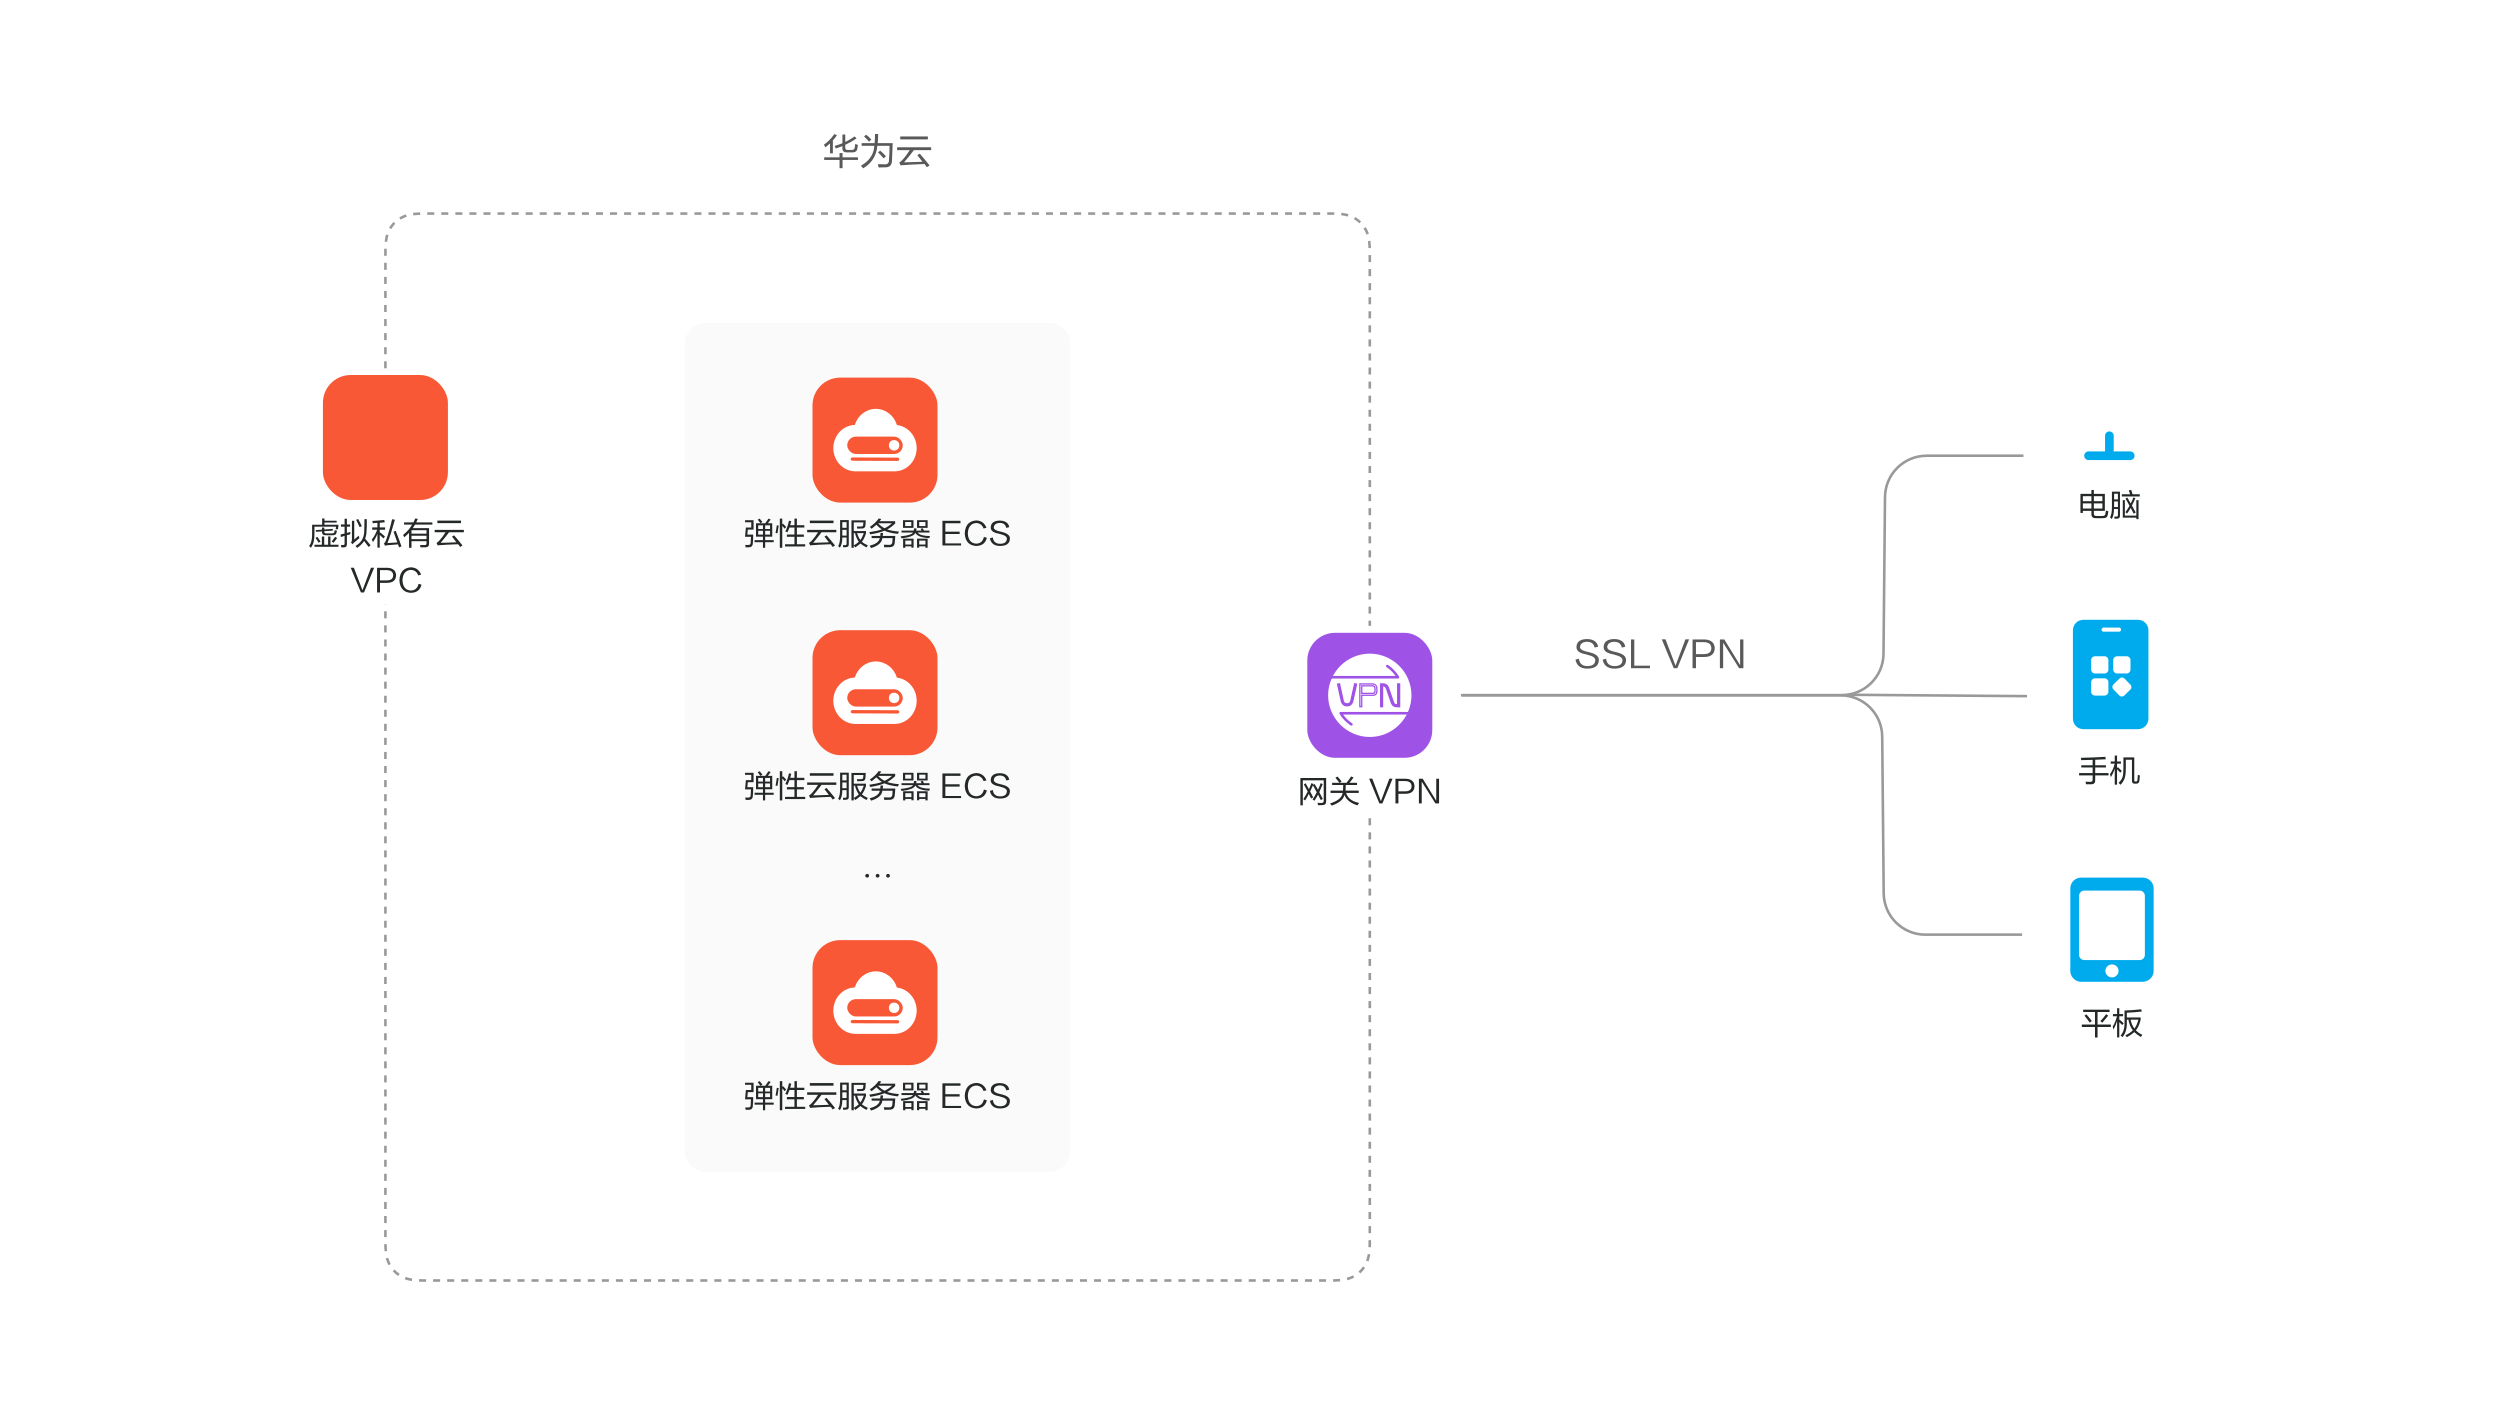 <svg width="960" height="540" viewBox="0 0 960 540" fill="none" xmlns="http://www.w3.org/2000/svg" xmlns:xlink="http://www.w3.org/1999/xlink">
	<desc>
			Created with Pixso.
	</desc>
	<defs>
		<clipPath id="clip8_845">
			<rect id="structure2" width="960" height="540" fill="white" fill-opacity="0"/>
		</clipPath>
		<linearGradient x1="810" y1="138" x2="810" y2="167.788" id="paint_linear_8_871_0" gradientUnits="userSpaceOnUse">
			<stop stop-color="#FFFFFF"/>
			<stop offset="0.288" stop-color="#FFFFFF"/>
			<stop offset="1" stop-color="#FFD8C5"/>
		</linearGradient>
	</defs>
	<rect id="structure2" width="960" height="540" fill="#FFFFFF" fill-opacity="1"/>
	<g clip-path="url(#clip8_845)">
		<g opacity="0.37">
			<rect id="矩形" y="48" width="960" height="522" fill="#DFD8D8" fill-opacity="0"/>
			<rect id="矩形" x="0.5" y="48.5" width="959" height="521" stroke="#979797" stroke-opacity="0" stroke-width="1"/>
		</g>
		<path id="路径" d="M526 314.22L526 476.34C526 481.69 525.44 483.62 524.39 485.58C523.35 487.54 521.81 489.07 519.86 490.12C517.9 491.16 515.96 491.72 510.61 491.72L163.38 491.72C158.03 491.72 156.09 491.16 154.13 490.12C152.18 489.07 150.64 487.54 149.6 485.58C148.55 483.62 148 481.69 148 476.34C148 355.9 148 275.79 148 232L526 314.22Z" fill="#FAFAFA" fill-opacity="0" fill-rule="evenodd"/>
		<path id="路径" d="M526 314.22L526 476.34C526 481.69 525.44 483.62 524.39 485.58C523.35 487.54 521.81 489.07 519.86 490.12C517.9 491.16 515.96 491.72 510.61 491.72L163.38 491.72C158.03 491.72 156.09 491.16 154.13 490.12C152.18 489.07 150.64 487.54 149.6 485.58C148.55 483.62 148 481.69 148 476.34C148 355.9 148 275.79 148 232L526 314.22Z" fill="#242828" fill-opacity="0" fill-rule="evenodd"/>
		<path id="路径" d="M526 314.22L526 476.34C526 481.69 525.44 483.62 524.39 485.58C523.35 487.54 521.81 489.07 519.86 490.12C517.9 491.16 515.96 491.72 510.61 491.72L163.38 491.72C158.03 491.72 156.09 491.16 154.13 490.12C152.18 489.07 150.64 487.54 149.6 485.58C148.55 483.62 148 481.69 148 476.34C148 355.9 148 275.79 148 232" stroke="#FFFFFF" stroke-opacity="0" stroke-width="1" stroke-dasharray="2.7 2.7"/>
		<path id="路径" d="M526 314.22L526 476.34C526 481.69 525.44 483.62 524.39 485.58C523.35 487.54 521.81 489.07 519.86 490.12C517.9 491.16 515.96 491.72 510.61 491.72L163.38 491.72C158.03 491.72 156.09 491.16 154.13 490.12C152.18 489.07 150.64 487.54 149.6 485.58C148.55 483.62 148 481.69 148 476.34C148 355.9 148 275.79 148 232" stroke="#999999" stroke-opacity="1" stroke-width="1" stroke-dasharray="2.7 2.7"/>
		<path id="路径" d="M148 141.42C148 131.04 148 118.13 148 97.38C148 92.03 148.55 90.09 149.6 88.13C150.64 86.18 152.18 84.64 154.13 83.6C156.09 82.55 158.03 82 163.38 82L510.61 82C515.96 82 517.9 82.55 519.86 83.6C521.81 84.64 523.35 86.18 524.39 88.13C525.44 90.09 526 92.03 526 97.38L526 240.33L148 141.42Z" fill="#FAFAFA" fill-opacity="0" fill-rule="evenodd"/>
		<path id="路径" d="M148 141.42C148 131.04 148 118.13 148 97.38C148 92.03 148.55 90.09 149.6 88.13C150.64 86.18 152.18 84.64 154.13 83.6C156.09 82.55 158.03 82 163.38 82L510.61 82C515.96 82 517.9 82.55 519.86 83.6C521.81 84.64 523.35 86.18 524.39 88.13C525.44 90.09 526 92.03 526 97.38L526 240.33L148 141.42Z" fill="#242828" fill-opacity="0" fill-rule="evenodd"/>
		<path id="路径" d="M148 141.42C148 131.04 148 118.13 148 97.38C148 92.03 148.55 90.09 149.6 88.13C150.64 86.18 152.18 84.64 154.13 83.6C156.09 82.55 158.03 82 163.38 82L510.61 82C515.96 82 517.9 82.55 519.86 83.6C521.81 84.64 523.35 86.18 524.39 88.13C525.44 90.09 526 92.03 526 97.38L526 240.33" stroke="#FFFFFF" stroke-opacity="0" stroke-width="1" stroke-dasharray="2.7 2.7"/>
		<path id="路径" d="M148 141.42C148 131.04 148 118.13 148 97.38C148 92.03 148.55 90.09 149.6 88.13C150.64 86.18 152.18 84.64 154.13 83.6C156.09 82.55 158.03 82 163.38 82L510.61 82C515.96 82 517.9 82.55 519.86 83.6C521.81 84.64 523.35 86.18 524.39 88.13C525.44 90.09 526 92.03 526 97.38L526 240.33" stroke="#999999" stroke-opacity="1" stroke-width="1" stroke-dasharray="2.7 2.7"/>
		<path id="华为云" d="M330.6 63.65Q331.03 64.09 331.47 64.64Q334.13 63.03 335.49 60.67Q336.68 58.62 336.89 56L341.59 56Q341.59 58.62 341.37 61.41Q341.37 62.36 340.9 62.78Q340.45 63.18 339.57 63.1Q339.13 63.1 338.14 63.05L337.1 63.05Q337.27 63.6 337.27 63.82Q337.32 64.14 337.38 64.31Q338.64 64.31 339.95 64.25Q341.13 64.28 341.77 63.7Q342.49 63.05 342.52 61.63Q342.68 58.78 342.79 54.96L337.05 54.96Q337.21 53.26 337.21 51.46L336.01 51.46Q336.01 53.32 335.85 54.96L330.87 54.96L330.87 56L335.74 56Q335.64 57.69 334.99 59.13Q333.77 61.83 330.6 63.65ZM316.43 55.5Q316.71 56.1 316.87 56.6Q317.85 55.89 318.73 55.07L318.73 58.89L319.82 58.89L319.82 53.92Q320.64 53.04 321.41 51.89L320.37 51.51Q318.51 54.14 316.43 55.5ZM320.48 56.05Q320.75 56.54 320.97 57.03Q322.28 56.6 323.49 56.1L323.49 56.71Q323.43 57.64 323.87 58.09Q324.34 58.57 325.35 58.51L327.21 58.51Q328.29 58.55 328.79 58.02Q329.08 57.73 329.18 57.25Q329.34 56.6 329.45 55.67Q329.34 55.61 329.07 55.5Q328.63 55.39 328.41 55.28Q328.3 56.38 328.19 56.71Q328.15 57.09 327.93 57.31Q327.63 57.61 326.99 57.58L325.73 57.58Q325.05 57.64 324.77 57.33Q324.53 57.07 324.58 56.54L324.58 55.61Q326.93 54.52 328.9 53.15L328.19 52.39Q326.22 53.75 324.58 54.52L324.58 51.67L323.49 51.67L323.49 55.01Q322.12 55.56 320.48 56.05ZM331.8 52.39Q332.78 53.26 333.71 54.41L334.59 53.59Q333.71 52.6 332.62 51.73L331.8 52.39ZM345.69 52.39L345.69 53.53L356.3 53.53L356.3 52.39L345.69 52.39ZM344.49 56.54L344.49 57.64L349.35 57.64Q348.04 59.77 346.62 61.3Q345.96 62.07 345.31 62.39L345.85 63.54Q346.46 63.38 347.39 63.38Q349.14 63.21 353.46 63.05Q354.55 63 355.04 63L355.92 64.2L356.96 63.54Q354.99 61.03 353.18 59L352.25 59.55Q352.36 59.71 352.58 59.99Q353.68 61.35 354.22 62.12Q352.64 62.17 349.25 62.28Q347.77 62.34 347.17 62.34Q349.14 60.04 350.89 57.69L350.72 57.64L357.56 57.64L357.56 56.54L344.49 56.54ZM337.16 58.51Q338.58 59.88 339.29 60.81L340.22 59.99Q338.8 58.51 337.98 57.85L337.16 58.51ZM316.49 60.42L316.49 61.41L322.39 61.41L322.39 64.58L323.54 64.58L323.54 61.41L329.45 61.41L329.45 60.42L323.54 60.42L323.54 58.78L322.39 58.78L322.39 60.42L316.49 60.42Z" fill="#595959" fill-opacity="1" fill-rule="evenodd"/>
		<rect id="矩形备份 15" x="502" y="243" rx="10.667" width="48" height="48" fill="#9F53E6" fill-opacity="1"/>
		<rect id="矩形备份 15" x="502.5" y="243.5" rx="10.667" width="47" height="47" stroke="#979797" stroke-opacity="0" stroke-width="1"/>
		<path id="路径" d="M526 251C517.2 251 510 258.2 510 267C510 275.79 517.2 283 526 283C534.8 283 542 275.79 542 267C542 258.2 534.8 251 526 251Z" fill="#FFFFFF" fill-opacity="1" fill-rule="evenodd"/>
		<path id="Fill 1" d="M537.45 262.63L536.72 262.63L536.72 270.63L536.47 270.63C535.7 270.63 535.34 270.41 535.11 269.78L535.11 269.78L533.18 264.19C533.03 263.81 532.59 262.63 531.12 262.63L530.54 262.63L530.54 262.63L530.18 262.63L530.18 271.36L530.9 271.36L530.9 263.35L531.12 263.35C531.77 263.35 532.15 263.67 532.43 264.42L534.36 270.01L534.74 269.9L534.37 270.02C534.71 270.94 535.38 271.36 536.47 271.36L537.45 271.36L537.45 270.63L537.45 262.63Z" fill="#9F53E6" fill-opacity="1" fill-rule="evenodd"/>
		<path id="Fill 1" d="M536.72 262.63L536.72 270.63L536.47 270.63C535.7 270.63 535.34 270.41 535.11 269.78L535.11 269.78L533.18 264.19C533.03 263.81 532.59 262.63 531.12 262.63L530.54 262.63L530.54 262.63L530.18 262.63L530.18 271.36L530.9 271.36L530.9 263.35L531.12 263.35C531.77 263.35 532.15 263.67 532.43 264.42L534.36 270.01L534.74 269.9L534.37 270.02C534.71 270.94 535.38 271.36 536.47 271.36L537.45 271.36L537.45 270.63L537.45 262.63L536.72 262.63Z" stroke="#9F53E6" stroke-opacity="1" stroke-width="0.5"/>
		<mask id="mask_8_858" fill="white">
			<path id="Fill 5" d="M522.909 262.636L527.094 262.636C527.994 262.636 528.727 263.406 528.727 264.353L528.727 265.283C528.727 266.23 527.994 267 527.094 267L522.909 267L522.909 271.363L522.182 271.363L522.182 262.636L522.909 262.636ZM527.094 266.272C527.594 266.272 528 265.829 528 265.283L528 264.353C528 263.808 527.594 263.363 527.094 263.363L522.909 263.363L522.909 266.272L527.094 266.272Z" clip-rule="evenodd" fill="" fill-opacity="1" fill-rule="evenodd"/>
		</mask>
		<path id="Fill 5" d="M522.909 262.636L527.094 262.636C527.994 262.636 528.727 263.406 528.727 264.353L528.727 265.283C528.727 266.23 527.994 267 527.094 267L522.909 267L522.909 271.363L522.182 271.363L522.182 262.636L522.909 262.636ZM527.094 266.272C527.594 266.272 528 265.829 528 265.283L528 264.353C528 263.808 527.594 263.363 527.094 263.363L522.909 263.363L522.909 266.272L527.094 266.272Z" clip-rule="evenodd" fill="#9F53E6" fill-opacity="1" fill-rule="evenodd" mask="url(#mask_8_858)"/>
		<path id="Fill 5" d="M522.909 262.386L527.094 262.386C527.616 262.386 528.061 262.58 528.429 262.967C528.795 263.351 528.977 263.813 528.977 264.353L528.977 265.283C528.977 266.594 528.35 267.25 527.094 267.25L522.909 267.25L522.909 267L523.159 267L523.159 271.613L521.932 271.613L521.932 262.386L522.909 262.386ZM522.909 262.886L522.182 262.886L522.182 262.636L522.432 262.636L522.432 271.363L522.182 271.363L522.182 271.113L522.909 271.113L522.909 271.363L522.659 271.363L522.659 266.75L527.094 266.75C528.016 266.75 528.477 266.261 528.477 265.283L528.477 264.353C528.477 263.375 528.016 262.886 527.094 262.886L522.909 262.886ZM527.094 266.022C527.271 266.022 527.422 265.953 527.55 265.814C527.683 265.668 527.75 265.491 527.75 265.283L527.75 264.353C527.75 264.145 527.683 263.968 527.55 263.823C527.422 263.683 527.27 263.613 527.094 263.613L522.909 263.613L522.909 263.363L523.159 263.363L523.159 266.272L522.909 266.272L522.909 266.022L527.094 266.022ZM527.094 266.522L522.659 266.522L522.659 263.113L527.094 263.113C527.865 263.113 528.25 263.527 528.25 264.353L528.25 265.283C528.25 266.109 527.865 266.522 527.094 266.522Z" fill="#9F53E6" fill-opacity="1" fill-rule="nonzero"/>
		<path id="Fill 7" d="M518.74 269.13C518.46 269.94 518.09 270.27 517.46 270.27L517.07 270.27C516.44 270.27 516.07 269.94 515.81 269.17L514.35 262.57L513.64 262.73L515.11 269.37C515.24 269.75 515.64 270.88 516.9 270.98L516.9 271L517.07 271L517.46 271L517.63 271L517.63 270.98C518.89 270.88 519.3 269.75 519.44 269.33L520.9 262.73L520.19 262.57L518.74 269.13Z" fill="#9F53E6" fill-opacity="1" fill-rule="evenodd"/>
		<path id="Fill 7" d="M517.46 270.27L517.07 270.27C516.44 270.27 516.07 269.94 515.81 269.17L514.35 262.57L513.64 262.73L515.11 269.37C515.24 269.75 515.64 270.88 516.9 270.98L516.9 271L517.07 271L517.46 271L517.63 271L517.63 270.98C518.89 270.88 519.3 269.75 519.44 269.33L520.9 262.73L520.19 262.57L518.74 269.13C518.46 269.94 518.09 270.27 517.46 270.27Z" stroke="#9F53E6" stroke-opacity="1" stroke-width="0.5"/>
		<path id="路径" d="M532.22 255.87C532.19 255.75 532.22 255.61 532.29 255.5C532.45 255.27 532.75 255.2 532.99 255.36L532.99 255.39L532.73 255.79C534.39 256.88 535.79 258.35 536.81 260.06L510.02 260.06L510.02 260.54L510 260.56C509.72 260.56 509.5 260.34 509.5 260.06C509.5 259.78 509.72 259.56 510 259.56L510.02 259.58L510.02 260.06L532.22 255.87Z" fill="#D8D8D8" fill-opacity="0" fill-rule="evenodd"/>
		<path id="路径" d="M510 260.06L536.81 260.06C535.78 258.34 534.38 256.87 532.71 255.78" stroke="#9F53E6" stroke-opacity="1" stroke-width="1" stroke-linejoin="round" stroke-linecap="round"/>
		<path id="路径" d="M519.42 278.07C519.44 278.19 519.42 278.32 519.34 278.43C519.19 278.67 518.88 278.73 518.65 278.57L518.64 278.55L518.91 278.15C517.25 277.05 515.85 275.59 514.82 273.87L541.98 273.87L541.98 273.39L542 273.37C542.28 273.37 542.5 273.59 542.5 273.87C542.5 274.15 542.28 274.37 542 274.37L541.98 274.35L541.98 273.88L519.42 278.07Z" fill="#D8D8D8" fill-opacity="0" fill-rule="evenodd"/>
		<path id="路径" d="M542 273.87L514.82 273.87C515.85 275.59 517.26 277.06 518.93 278.16" stroke="#9F53E6" stroke-opacity="1" stroke-width="1" stroke-linejoin="round" stroke-linecap="round"/>
		<path id="网关 VPN" d="M511.53 300.59L511.53 301.43L515.8 301.43Q515.8 302.7 515.71 303.59L510.93 303.59L510.93 304.48L515.57 304.48Q515.53 304.77 515.44 305.04Q514.71 307.3 510.74 308.51Q511.02 308.93 511.39 309.35Q515.47 307.94 516.2 305.51Q516.24 305.37 516.27 305.23Q516.37 305.51 516.5 305.77Q517.65 308.12 521.28 309.26Q521.57 308.79 521.89 308.32Q519.09 307.79 517.75 306.1Q517.18 305.4 516.88 304.48L521.75 304.48L521.75 303.59L516.69 303.59Q516.78 302.37 516.78 301.43L521.1 301.43L521.1 300.59L518.19 300.59L518.75 299.89Q519.46 299.04 519.78 298.57L518.85 298.15Q518.05 299.37 517.07 300.59L514.39 300.59L515.19 300.12Q514.39 299.04 513.6 298.2L512.8 298.62Q513.18 299.04 513.83 299.93Q514.16 300.35 514.35 300.59L511.53 300.59ZM499.35 298.76L499.35 309.26L500.28 309.26L500.28 299.65L508.3 299.65L508.3 307.53Q508.32 307.91 508.14 308.11Q507.92 308.35 507.41 308.32L506.71 308.32Q506.19 308.28 505.96 308.28Q506.05 308.51 506.1 309.03Q506.14 309.17 506.14 309.21Q507.22 309.21 507.83 309.17Q508.56 309.14 508.91 308.77Q509.26 308.39 509.24 307.67L509.24 298.76L499.35 298.76ZM530.85 308.51L534.74 299L533.52 299Q530.33 307.43 530.28 307.62L530.24 307.62Q530.19 307.43 526.96 299L525.74 299L529.68 308.51L530.85 308.51ZM536.99 304.81L539.8 304.81Q541.67 304.78 542.5 303.84Q543.15 303.1 543.18 301.81Q543.08 300.72 542.49 300.05Q541.67 299.12 539.89 299.04L535.86 299.04L535.86 308.51L536.99 308.51L536.99 304.81ZM546.32 299.04L544.86 299.04L544.86 308.51L545.94 308.51L545.94 300.12L551.19 308.51L552.6 308.51L552.6 299.04L551.52 299.04L551.52 307.43L551.47 307.43L546.32 299.04ZM536.99 299.93L539.61 299.93Q541.09 299.96 541.67 300.7Q542.02 301.13 542.05 301.81Q542.05 302.67 541.63 303.17Q541.03 303.87 539.61 303.87L536.99 303.87L536.99 299.93ZM504.03 307.01Q504.36 307.25 504.74 307.48Q505.53 306.31 506.14 305.14Q506.28 305.46 506.61 306.12L507.18 307.25L507.97 306.78Q507.83 306.5 507.5 305.93Q506.94 304.76 506.61 304.2Q507.46 302.28 507.93 301.1L507.13 300.73Q506.71 302.04 506.1 303.26Q505.49 302.18 504.83 301.06L504.22 301.39Q504.32 301.2 504.36 301.06L503.61 300.73Q503.19 301.85 502.63 303.07Q502.44 302.75 502.07 302.04Q501.55 301.2 501.36 300.78L500.66 301.2Q500.94 301.67 501.41 302.56Q501.93 303.5 502.16 303.96Q501.41 305.46 500.47 306.87Q500.57 306.96 500.8 307.1Q501.08 307.29 501.18 307.39Q501.88 306.26 502.58 304.85L503.47 306.64L504.27 306.21L503.1 303.92Q503.66 302.79 504.18 301.57Q504.93 302.84 505.63 304.25Q504.93 305.65 504.03 307.01Z" fill="#242828" fill-opacity="1" fill-rule="evenodd"/>
		<path id="直线备份 14" d="" fill="#D8D8D8" fill-opacity="0" fill-rule="nonzero"/>
		<path id="直线备份 14" d="M710.62 266.8L778.36 267.32" stroke="#999999" stroke-opacity="1" stroke-width="1"/>
		<rect id="矩形" x="786" y="133" width="48" height="48" fill="#D8D8D8" fill-opacity="0"/>
		<rect id="矩形" x="786.5" y="133.5" width="47" height="47" stroke="#979797" stroke-opacity="0" stroke-width="1"/>
		<mask id="mask_8_871" fill="white">
			<path id="形状结合" d="M791 138L829 138C830.104 138 831 138.895 831 140L831 160L789 160L789 140C789 138.895 789.896 138 791 138ZM789 162L789 166C789 167.105 789.896 168 791 168L829 168C830.104 168 831 167.105 831 166L831 162L789 162Z" clip-rule="evenodd" fill="" fill-opacity="1" fill-rule="evenodd"/>
		</mask>
		<path id="形状结合" d="M791 138L829 138C830.104 138 831 138.895 831 140L831 160L789 160L789 140C789 138.895 789.896 138 791 138ZM789 162L789 166C789 167.105 789.896 168 791 168L829 168C830.104 168 831 167.105 831 166L831 162L789 162Z" clip-rule="evenodd" fill="#00ABED" fill-opacity="1" fill-rule="evenodd" mask="url(#mask_8_871)"/>
		<path id="形状结合" d="" clip-rule="evenodd" fill="url(#paint_linear_8_871_0)" fill-opacity="0" fill-rule="evenodd"/>
		<path id="直线 15" d="M808.35 167.35L808.33 167.33C808.33 166.4 809.06 165.66 810 165.66C810.93 165.66 811.66 166.4 811.66 167.33L811.64 167.35L808.35 167.35ZM811.64 173.98L811.66 174C811.66 174.93 810.93 175.66 810 175.66C809.06 175.66 808.33 174.93 808.33 174L808.35 173.98L811.64 173.98Z" fill="#D8D8D8" fill-opacity="0" fill-rule="nonzero"/>
		<path id="直线 15" d="M810 167.33L810 174" stroke="#00ABED" stroke-opacity="1" stroke-width="3.333" stroke-linejoin="round" stroke-linecap="round"/>
		<path id="直线 15备份" d="M802.02 176.64L802 176.66C801.06 176.66 800.33 175.93 800.33 175C800.33 174.06 801.06 173.33 802 173.33L802.02 173.35L802.02 176.64ZM817.98 173.35L818 173.33C818.93 173.33 819.66 174.06 819.66 175C819.66 175.93 818.93 176.66 818 176.66L817.98 176.64L817.98 173.35Z" fill="#D8D8D8" fill-opacity="0" fill-rule="nonzero"/>
		<path id="直线 15备份" d="M802 175L818 175" stroke="#00ABED" stroke-opacity="1" stroke-width="3.333" stroke-linejoin="round" stroke-linecap="round"/>
		<path id="电脑" d="M814.78 189.79L814.78 190.64L821.67 190.64L821.67 189.79L818.9 189.79Q818.67 188.95 818.39 188.1L817.45 188.29L817.73 189.14Q817.87 189.56 817.96 189.79L814.78 189.79ZM803.46 198.56Q803.88 199 804.79 198.98L807.46 198.98Q808.65 199.01 809.08 198.46Q809.24 198.25 809.29 197.95Q809.34 197.85 809.39 197.62Q809.57 196.87 809.62 196.35Q809.34 196.26 808.82 196.07Q808.73 196.03 808.68 196.03Q808.59 196.73 808.45 197.39Q808.4 197.66 808.24 197.83Q807.94 198.17 807.23 198.14L805.12 198.14Q804.47 198.16 804.21 197.86Q804.02 197.64 804.04 197.25L804.04 196.17L808.26 196.17L808.26 189.65L804.04 189.65L804.04 188.15L803.1 188.15L803.1 189.65L798.89 189.65L798.89 196.96L799.82 196.96L799.82 196.17L803.1 196.17L803.1 197.39Q803.08 198.16 803.46 198.56ZM810.23 198.65L810.93 199.31Q811.78 197.81 811.78 195.46L813.28 195.46L813.28 197.81Q813.3 198.09 813.17 198.23Q813.02 198.4 812.67 198.37L811.87 198.37L812.01 199.21Q812.76 199.21 813.04 199.17Q813.51 199.15 813.77 198.9Q814.07 198.61 814.07 198L814.07 188.81L810.98 188.81L810.98 194.34Q811.03 197.43 810.23 198.65ZM811.82 191.76L811.82 189.6L813.28 189.6L813.28 191.76L811.82 191.76ZM799.82 192.46L799.82 190.54L803.1 190.54L803.1 192.46L799.82 192.46ZM804.04 190.54L807.32 190.54L807.32 192.46L804.04 192.46L804.04 190.54ZM816.14 196.68L816.79 197.2Q817.35 196.5 818.2 195.04Q818.39 195.42 818.76 196.12L819.32 197.25L820.12 196.82Q819.7 196.03 818.9 194.57Q818.76 194.29 818.67 194.15Q818.71 194.06 818.81 193.82Q819.6 192.28 819.98 191.29L819.23 191.01Q818.76 192.32 818.2 193.35L816.89 191.06L816.18 191.48Q817.03 192.84 817.73 194.25Q817.03 195.51 816.14 196.68ZM815.15 192.04L815.15 198.79L820.35 198.79L820.35 199.35L821.2 199.35L821.2 192.04L820.35 192.04L820.35 198L815.95 198L815.95 192.04L815.15 192.04ZM811.82 194.71L811.82 192.56L813.28 192.56L813.28 194.71L811.82 194.71ZM799.82 195.28L799.82 193.31L803.1 193.31L803.1 195.28L799.82 195.28ZM807.32 195.28L804.04 195.28L804.04 193.31L807.32 193.31L807.32 195.28Z" fill="#242828" fill-opacity="1" fill-rule="evenodd"/>
		<path id="手机" d="M810.51 292.4L810.51 293.25L812.06 293.25Q811.45 295.64 810.23 297.28Q810.42 297.79 810.56 298.4Q811.45 297.09 812.06 295.17L812.06 301.31L812.95 301.31L812.95 295.4Q813.79 296.25 814.17 296.71L814.78 296.06L814.07 295.35Q813.51 294.84 813.28 294.6L812.95 294.93L812.95 293.25L814.45 293.25L814.45 292.4L812.95 292.4L812.95 290.15L812.06 290.15L812.06 292.4L810.51 292.4ZM799.03 291Q799.17 291.42 799.17 291.89Q801.32 291.89 803.57 291.79L803.57 293.85L799.21 293.85L799.21 294.7L803.57 294.7L803.57 296.85L798.37 296.85L798.37 297.75L803.57 297.75L803.57 299.39Q803.59 299.77 803.41 299.98Q803.17 300.26 802.59 300.23Q801.37 300.23 800.85 300.18Q801 300.79 801.04 301.17L802.96 301.17Q803.83 301.17 804.23 300.74Q804.58 300.35 804.56 299.62L804.56 297.75L809.67 297.75L809.67 296.85L804.56 296.85L804.56 294.7L808.68 294.7L808.68 293.85L804.56 293.85L804.56 291.75Q806.67 291.6 808.64 291.56L808.45 290.62Q804.09 290.9 799.03 291ZM813.51 300.65Q813.7 300.75 814.03 301.07L814.31 301.35Q815.53 300 815.9 298.73Q816.32 297.46 816.32 294.89L816.32 291.75L818.67 291.75L818.67 299.76Q818.67 300.44 819 300.73Q819.27 300.95 819.75 300.93L820.26 300.93Q820.77 300.95 821.08 300.72Q821.43 300.45 821.53 299.85Q821.53 299.71 821.57 299.34Q821.67 298.4 821.71 297.79Q821.57 297.75 821.34 297.65Q821.06 297.6 820.92 297.56Q820.82 298.92 820.78 299.53Q820.72 299.89 820.52 300.02Q820.38 300.11 820.17 300.09L819.98 300.09Q819.81 300.11 819.7 300.03Q819.56 299.92 819.56 299.62L819.56 290.85L815.39 290.85L815.39 294.84Q815.39 297.37 815.06 298.4Q814.73 299.48 813.51 300.65Z" fill="#242828" fill-opacity="1" fill-rule="evenodd"/>
		<rect id="矩形" x="786" y="235" width="48" height="48" fill="#D8D8D8" fill-opacity="0"/>
		<rect id="矩形" x="786.5" y="235.5" width="47" height="47" stroke="#979797" stroke-opacity="0" stroke-width="1"/>
		<path id="形状" d="M800 238L821 238C823.209 238 825 239.791 825 242L825 276C825 278.209 823.209 280 821 280L800 280C797.791 280 796 278.209 796 276L796 242C796 239.791 797.791 238 800 238ZM814.247 241.207C814.404 241.345 814.482 241.536 814.482 241.781C814.482 241.96 814.441 242.11 814.358 242.232C814.327 242.277 814.29 242.318 814.247 242.356C814.09 242.494 813.918 242.563 813.729 242.563L807.753 242.563C807.565 242.563 807.392 242.494 807.235 242.356C807.078 242.218 807 242.027 807 241.781C807 241.625 807.035 241.491 807.105 241.378C807.145 241.314 807.196 241.257 807.259 241.207C807.431 241.069 807.596 241 807.753 241L813.729 241C813.785 241 813.839 241.006 813.892 241.018C814.018 241.047 814.136 241.11 814.247 241.207Z" clip-rule="evenodd" fill="#00ABED" fill-opacity="1" fill-rule="evenodd"/>
		<path id="形状" d="M808.15 252L804.471 252C803.659 252 803 252.658 803 253.47L803 257.146C803 257.958 803.659 258.617 804.471 258.617L808.15 258.617C808.963 258.617 809.622 257.958 809.622 257.146L809.622 253.47C809.622 252.658 808.963 252 808.15 252ZM812.955 252L816.634 252C817.447 252 818.105 252.658 818.105 253.47L818.105 257.146C818.105 257.958 817.447 258.617 816.634 258.617L812.955 258.617C812.143 258.617 811.484 257.958 811.484 257.146L811.484 253.47C811.484 252.658 812.143 252 812.955 252ZM815.789 260.549L818.1 262.92C818.61 263.444 818.6 264.283 818.075 264.794L815.703 267.105C815.179 267.616 814.34 267.605 813.829 267.081L811.518 264.709C811.008 264.184 811.019 263.346 811.542 262.835L813.915 260.524C814.439 260.013 815.278 260.024 815.789 260.549ZM808.15 260.483L804.471 260.483C803.659 260.483 803 261.141 803 261.953L803 265.629C803 266.441 803.659 267.1 804.471 267.1L808.15 267.1C808.963 267.1 809.622 266.441 809.622 265.629L809.622 261.953C809.622 261.141 808.963 260.483 808.15 260.483Z" clip-rule="evenodd" fill="#FFFFFF" fill-opacity="1" fill-rule="evenodd"/>
		<path id="path" d="M822.79 337L799.21 337C799.07 337 798.93 337 798.79 337.02C798.66 337.03 798.52 337.05 798.38 337.08C798.25 337.1 798.12 337.14 797.98 337.17C797.85 337.21 797.72 337.26 797.59 337.31C797.47 337.36 797.34 337.42 797.22 337.49C797.1 337.55 796.98 337.62 796.87 337.7C796.75 337.77 796.64 337.85 796.53 337.94C796.43 338.03 796.33 338.12 796.23 338.22C796.13 338.31 796.04 338.41 795.95 338.52C795.86 338.62 795.78 338.73 795.71 338.85C795.63 338.96 795.56 339.08 795.49 339.2C795.43 339.32 795.37 339.44 795.32 339.57C795.26 339.69 795.22 339.82 795.18 339.95C795.14 340.08 795.1 340.22 795.08 340.35C795.05 340.48 795.03 340.62 795.02 340.75C795 340.89 795 341.03 795 341.16L795 372.83C795 372.97 795 373.1 795.02 373.24C795.03 373.37 795.05 373.51 795.08 373.64C795.1 373.78 795.14 373.91 795.18 374.04C795.22 374.17 795.26 374.3 795.32 374.42C795.37 374.55 795.43 374.67 795.49 374.79C795.56 374.91 795.63 375.03 795.71 375.14C795.78 375.26 795.86 375.37 795.95 375.47C796.04 375.58 796.13 375.68 796.23 375.78C796.33 375.87 796.43 375.96 796.53 376.05C796.64 376.14 796.75 376.22 796.87 376.29C796.98 376.37 797.1 376.44 797.22 376.5C797.34 376.57 797.47 376.63 797.59 376.68C797.72 376.73 797.85 376.78 797.98 376.82C798.12 376.86 798.25 376.89 798.38 376.92C798.52 376.94 798.66 376.96 798.79 376.98C798.93 376.99 799.07 377 799.21 377L822.79 377C822.92 377 823.06 376.99 823.2 376.98C823.33 376.96 823.47 376.94 823.61 376.92C823.74 376.89 823.88 376.86 824.01 376.82C824.14 376.78 824.27 376.73 824.4 376.68C824.52 376.63 824.65 376.57 824.77 376.5C824.89 376.44 825.01 376.37 825.12 376.29C825.24 376.22 825.35 376.14 825.46 376.05C825.56 375.96 825.66 375.87 825.76 375.78C825.86 375.68 825.95 375.58 826.04 375.47C826.13 375.37 826.21 375.26 826.29 375.14C826.36 375.03 826.43 374.91 826.5 374.79C826.56 374.67 826.62 374.55 826.67 374.42C826.73 374.3 826.77 374.17 826.81 374.04C826.85 373.91 826.89 373.78 826.91 373.64C826.94 373.51 826.96 373.37 826.98 373.24C826.99 373.1 827 372.97 827 372.83L827 341.16C827 341.03 826.99 340.89 826.98 340.75C826.96 340.62 826.94 340.48 826.91 340.35C826.89 340.22 826.85 340.08 826.81 339.95C826.77 339.82 826.73 339.69 826.67 339.57C826.62 339.44 826.56 339.32 826.5 339.2C826.43 339.08 826.36 338.96 826.29 338.85C826.21 338.73 826.13 338.62 826.04 338.52C825.95 338.41 825.86 338.31 825.76 338.22C825.66 338.12 825.56 338.03 825.46 337.94C825.35 337.85 825.24 337.77 825.12 337.7C825.01 337.62 824.89 337.55 824.77 337.49C824.65 337.42 824.52 337.36 824.4 337.31C824.27 337.26 824.14 337.21 824.01 337.17C823.88 337.14 823.74 337.1 823.61 337.08C823.47 337.05 823.33 337.03 823.2 337.02C823.06 337 822.92 337 822.79 337ZM811 375.33C809.6 375.33 808.47 374.21 808.47 372.83C808.47 371.45 809.6 370.33 811 370.33C812.39 370.33 813.52 371.45 813.52 372.83C813.52 374.21 812.39 375.33 811 375.33ZM821.63 368.66L800.36 368.66C799.26 368.66 798.36 367.77 798.36 366.66L798.36 344C798.36 342.89 799.26 342 800.36 342L821.63 342C822.73 342 823.63 342.89 823.63 344L823.63 366.66C823.63 367.77 822.73 368.66 821.63 368.66Z" fill="#00ABED" fill-opacity="1" fill-rule="nonzero"/>
		<path id="平板" d="M811.37 389.4L811.37 390.25L812.92 390.25Q812.35 392.5 811.28 394.18Q811.32 394.37 811.46 394.89Q811.51 395.21 811.56 395.35Q812.4 393.9 812.96 392.12L812.96 398.35L813.81 398.35L813.81 392.5L814.93 393.62L815.5 392.92Q815.26 392.68 814.7 392.21Q814.18 391.75 813.9 391.56L813.81 391.65L813.81 390.25L815.26 390.25L815.26 389.4L813.81 389.4L813.81 387.15L812.96 387.15L812.96 389.4L811.37 389.4ZM816.57 398.12Q816.67 398.26 816.71 398.31Q818.45 397.32 819.57 396.34Q820.56 397.28 822.1 398.21L822.67 397.37Q821.17 396.71 820.18 395.64Q821.45 394.09 822.01 391.56L822.01 390.71L816.71 390.71L816.71 388.89Q819.81 388.75 822.48 388.42L822.2 387.57Q818.82 387.95 815.82 388.04L815.82 392.4Q815.96 395.82 814.32 397.6L815.03 398.26Q815.04 398.25 815.05 398.24Q816.85 396.13 816.71 392.35L816.71 391.56L817.51 391.56L817.32 391.65Q817.79 394.14 819.01 395.64Q818.03 396.67 816.15 397.56L816.57 398.12ZM799.93 387.71L799.93 388.6L804.48 388.6L804.48 393.43L799.42 393.43L799.42 394.37L804.48 394.37L804.48 398.4L805.46 398.4L805.46 394.37L810.57 394.37L810.57 393.43L805.46 393.43L805.46 388.6L810.06 388.6L810.06 387.71L799.93 387.71ZM806.54 392.12L807.29 392.73Q808.42 391.42 809.54 390.01L808.75 389.45Q807.76 390.85 806.54 392.12ZM800.45 390.01Q801.48 391.28 802.46 392.68L803.26 392.07Q802.04 390.48 801.15 389.5L800.45 390.01ZM818.17 391.56L821.12 391.56Q820.65 393.57 819.62 394.98Q818.54 393.57 818.17 391.56Z" fill="#242828" fill-opacity="1" fill-rule="evenodd"/>
		<path id="矢量 1" d="" fill="#D8D8D8" fill-opacity="0" fill-rule="nonzero"/>
		<path id="矢量 1" d="M777 175L739.84 175C731.07 175 723.93 182.07 723.84 190.84L723.27 251.06C723.19 259.84 716.05 266.91 707.27 266.91L561.5 266.91" stroke="#999999" stroke-opacity="1" stroke-width="1"/>
		<path id="矢量 1" d="" fill="#D8D8D8" fill-opacity="0" fill-rule="nonzero"/>
		<path id="矢量 1" d="M776.5 358.91L739.34 358.91C730.57 358.91 723.43 351.84 723.34 343.06L722.77 282.84C722.69 274.07 715.55 267 706.77 267L561 267" stroke="#999999" stroke-opacity="1" stroke-width="1"/>
		<path id="SSL VPN" d="M606.3 252.93L604.98 253.32Q605.29 254.83 606.2 255.68Q607.44 256.82 609.8 256.76Q612.33 256.69 613.33 255.42Q613.87 254.71 613.95 253.64Q613.99 253.12 613.83 252.67Q613.28 251.2 610.56 250.53Q610.45 250.47 610.12 250.42Q609.85 250.31 609.69 250.31Q607 249.79 606.75 248.71Q606.71 248.53 606.73 248.34Q606.8 247.75 607.11 247.34Q607.75 246.5 609.41 246.43Q610.86 246.46 611.61 247.2Q612.15 247.74 612.31 248.67L613.68 248.34Q613.46 247.27 612.83 246.59Q611.71 245.39 609.3 245.39Q606.85 245.46 605.92 246.68Q605.42 247.34 605.37 248.34Q605.33 248.87 605.51 249.32Q606.11 250.79 609.09 251.29Q609.52 251.4 609.69 251.46Q609.74 251.51 609.8 251.51Q612.26 252.06 612.55 253.18Q612.61 253.4 612.59 253.64Q612.53 254.38 612.15 254.86Q611.45 255.74 609.69 255.78Q608.07 255.81 607.22 255.01Q606.45 254.3 606.3 252.93ZM616.74 252.93L615.43 253.32Q615.73 254.83 616.65 255.68Q617.89 256.82 620.24 256.76Q622.78 256.69 623.77 255.42Q624.32 254.71 624.4 253.64Q624.44 253.12 624.27 252.67Q623.73 251.2 621.01 250.53Q620.9 250.47 620.57 250.42Q620.3 250.31 620.13 250.31Q617.45 249.79 617.2 248.71Q617.16 248.53 617.18 248.34Q617.25 247.75 617.56 247.34Q618.2 246.5 619.86 246.43Q621.31 246.46 622.05 247.2Q622.59 247.74 622.76 248.67L624.12 248.34Q623.91 247.27 623.27 246.59Q622.15 245.39 619.75 245.39Q617.3 245.46 616.37 246.68Q615.87 247.34 615.81 248.34Q615.77 248.87 615.95 249.32Q616.55 250.79 619.53 251.29Q619.97 251.4 620.13 251.46Q620.19 251.51 620.24 251.51Q622.71 252.06 623 253.18Q623.06 253.4 623.03 253.64Q622.97 254.38 622.59 254.86Q621.9 255.74 620.13 255.78Q618.52 255.81 617.66 255.01Q616.9 254.3 616.74 252.93ZM644.09 256.6L648.62 245.5L647.2 245.5Q643.48 255.34 643.43 255.56L643.37 255.56Q643.32 255.34 639.55 245.5L638.12 245.5L642.72 256.6L644.09 256.6ZM626.31 256.6L633.59 256.6L633.59 255.61L627.57 255.61L627.57 245.55L626.31 245.55L626.31 256.6ZM651.25 252.28L654.53 252.28Q656.71 252.25 657.68 251.15Q658.44 250.29 658.47 248.78Q658.35 247.5 657.67 246.73Q656.71 245.65 654.64 245.55L649.94 245.55L649.94 256.6L651.25 256.6L651.25 252.28ZM662.13 245.55L660.44 245.55L660.44 256.6L661.69 256.6L661.69 246.81L667.82 256.6L669.46 256.6L669.46 245.55L668.2 245.55L668.2 255.34L668.15 255.34L662.13 245.55ZM651.25 246.59L654.31 246.59Q656.04 246.62 656.72 247.48Q657.12 247.99 657.16 248.78Q657.16 249.78 656.66 250.37Q655.97 251.18 654.31 251.18L651.25 251.18L651.25 246.59Z" fill="#595959" fill-opacity="1" fill-rule="evenodd"/>
		<rect id="矩形备份 15" x="124" y="144" rx="10.667" width="48" height="48" fill="#F85835" fill-opacity="1"/>
		<rect id="矩形备份 15" x="124.5" y="144.5" rx="10.667" width="47" height="47" stroke="#979797" stroke-opacity="0" stroke-width="1"/>
		<mask id="mask_8_903" fill="white">
			<path id="形状结合" d="M156.188 162.482C155.32 158.785 151.98 156.027 148 156.027C144.02 156.027 140.68 158.785 139.812 162.482C135.418 162.982 132 166.698 132 171.199C132 176.04 135.955 179.973 140.824 179.973L155.176 179.973C160.045 179.973 164 176.04 164 171.199C164 166.698 160.582 162.982 156.188 162.482Z" clip-rule="evenodd" fill="" fill-opacity="1" fill-rule="evenodd"/>
		</mask>
		<path id="形状结合" d="M156.188 162.482C155.32 158.785 151.98 156.027 148 156.027C144.02 156.027 140.68 158.785 139.812 162.482C135.418 162.982 132 166.698 132 171.199C132 176.04 135.955 179.973 140.824 179.973L155.176 179.973C160.045 179.973 164 176.04 164 171.199C164 166.698 160.582 162.982 156.188 162.482Z" clip-rule="evenodd" fill="#FFFFFF" fill-opacity="1" fill-rule="evenodd" mask="url(#mask_8_903)"/>
		<path id="形状结合" d="" clip-rule="evenodd" fill="#979797" fill-opacity="0" fill-rule="evenodd"/>
		<path id="路径 13" d="M139.54 162.13L141.98 171.8L148.76 164.63L139.54 162.13Z" fill="#D8D8D8" fill-opacity="0" fill-rule="evenodd"/>
		<path id="路径 13" d="M141.98 171.8L148.76 164.63L139.54 162.13L141.98 171.8Z" stroke="#F85835" stroke-opacity="1" stroke-width="1"/>
		<circle id="椭圆形" cx="142" cy="171.806" r="1.443" fill="#F85835" fill-opacity="1"/>
		<circle id="椭圆形" cx="142" cy="171.806" r="0.943" stroke="#979797" stroke-opacity="0" stroke-width="1"/>
		<circle id="椭圆形" cx="148.984" cy="164.604" r="1.443" fill="#F85835" fill-opacity="1"/>
		<circle id="椭圆形" cx="148.984" cy="164.604" r="0.943" stroke="#979797" stroke-opacity="0" stroke-width="1"/>
		<path id="虚拟私有云VPC" d="M118.68 209.65Q118.92 209.84 119.43 210.35Q120.23 209.09 120.46 208.01Q120.75 206.89 120.75 204.82L120.75 202.25L129.04 202.25L128.9 203.18Q129.23 203.18 129.79 203.28L129.98 201.5L124.59 201.5L124.59 200.65L129.28 200.65L129.28 199.95L124.59 199.95L124.59 199.1L123.7 199.1L123.7 201.5L119.85 201.5L119.85 204.78Q119.95 208.15 118.68 209.65ZM155.15 200.6L155.15 201.45L158.25 201.45Q157.07 203.56 154.78 205.43L155.25 206.32Q156.23 205.48 157.07 204.59L157.07 210.35L158.01 210.35L158.01 207.82L163.78 207.82L163.78 208.57Q163.82 208.9 163.67 209.09Q163.46 209.35 162.89 209.32Q162.56 209.32 161.95 209.28L161.29 209.28Q161.34 209.42 161.39 209.75Q161.48 210.03 161.48 210.17L163.26 210.17Q164.11 210.17 164.47 209.75Q164.78 209.4 164.76 208.76L164.76 202.81L158.53 202.81L158.95 202.1Q159.23 201.68 159.37 201.45L166.03 201.45L166.03 200.6L159.84 200.6Q159.89 200.46 160.03 200.14Q160.31 199.57 160.45 199.25L159.42 199.1Q159.14 199.9 158.76 200.6L155.15 200.6ZM130.92 201.4L130.92 202.25L132.32 202.25L132.32 204.87Q132.09 204.92 131.71 205.01Q131.06 205.15 130.78 205.25L130.87 206.23Q131.06 206.18 131.48 206.04L132.32 205.76L132.32 208.71Q132.35 209 132.21 209.14Q132.06 209.3 131.71 209.28L130.92 209.28Q130.92 209.42 130.96 209.65Q131.01 209.98 131.06 210.21L132 210.21Q132.58 210.21 132.89 209.92Q133.24 209.58 133.21 208.85L133.21 205.53Q133.31 205.48 133.54 205.43L134.53 205.15L134.53 204.26L133.21 204.64L133.21 202.25L134.43 202.25L134.43 201.4L133.21 201.4L133.21 199.2L132.32 199.2L132.32 201.4L130.92 201.4ZM138 202.2Q138.04 202.34 138.09 202.43L138.93 202.06Q138.79 201.78 138.56 201.26Q137.9 199.95 137.53 199.29L136.78 199.62Q137.29 200.6 138 202.2ZM140.76 209Q141.28 209.65 141.56 210.03L142.31 209.37Q142.03 209.04 141.42 208.29Q140.62 207.35 140.2 206.84Q140.71 205.67 140.76 203.84Q140.81 203 140.85 202.01L140.85 199.34L139.96 199.34Q139.96 201.59 139.87 203.79Q139.87 205.91 138.92 207.43Q138.08 208.77 136.5 209.65Q136.59 209.73 136.68 209.82Q136.94 210.09 137.15 210.4Q139.07 209.04 139.82 207.73Q140.15 208.15 140.76 209ZM152.85 209.04L153.23 210.17L154.17 209.84Q153.75 208.43 151.96 203.84L151.12 204.17L151.26 204.59Q152.15 207.03 152.57 208.29Q150.42 208.39 148.78 208.53Q150 205.53 151.64 199.57L150.56 199.39Q149.62 203.6 148.21 207.5Q147.93 208.29 147.42 208.76L147.89 209.56Q147.93 209.56 148.07 209.51Q148.5 209.37 148.78 209.37Q150.56 209.18 152.85 209.04ZM142.92 202.53L142.92 203.42L144.84 203.42Q144.04 205.62 142.78 207.17Q142.87 207.31 143.01 207.68Q143.15 208.01 143.2 208.2Q143.68 207.53 144.07 206.82Q144.57 205.93 144.93 204.96L144.93 210.31L145.82 210.31L145.82 205.39Q146.53 206.04 147.23 206.75L147.84 206.04Q147.18 205.39 145.96 204.45L145.82 204.59L145.82 203.42L147.89 203.42L147.89 202.53L145.82 202.53L145.82 200.75Q146.15 200.7 146.85 200.65Q147.46 200.56 147.75 200.56L147.56 199.67Q144.89 199.95 142.96 200.04Q143.1 200.46 143.15 200.93Q143.48 200.89 144.04 200.84Q144.65 200.79 144.93 200.79L144.93 202.53L142.92 202.53ZM167.95 199.9L167.95 200.89L177.04 200.89L177.04 199.9L167.95 199.9ZM134.76 208.29L135.37 209Q135.46 208.9 135.65 208.67L135.93 208.39Q137.06 207.4 138 206.65Q137.85 206.14 137.76 205.67L137.62 205.81Q136.59 206.75 136.03 207.17L136.03 200L135.14 200L135.14 207.17Q135.17 207.68 134.95 208.05Q134.87 208.18 134.76 208.29ZM121.26 203.56L121.31 204.21L123.65 204.07L123.65 204.26Q123.63 204.86 123.92 205.17Q124.26 205.55 125.06 205.53L127.73 205.53Q128.61 205.53 128.97 205.09Q129.13 204.91 129.18 204.64Q129.32 204.26 129.32 204.12Q129.37 203.93 129.42 203.79Q129.28 203.75 129 203.7Q128.67 203.6 128.53 203.6Q128.48 204.03 128.39 204.35Q128.36 204.47 128.3 204.56Q128.11 204.82 127.54 204.82L125.34 204.82Q124.85 204.85 124.66 204.63Q124.52 204.46 124.54 204.17L124.54 203.98L127.82 203.75L127.78 203.09L124.54 203.32L124.54 202.57L123.65 202.57L123.65 203.37L121.26 203.56ZM166.92 203.46L166.92 204.4L171.09 204.4Q169.96 206.23 168.75 207.54Q168.18 208.2 167.62 208.48L168.09 209.46Q168.6 209.32 169.4 209.32Q170.9 209.18 174.6 209.04Q175.54 209 175.96 209L176.71 210.03L177.6 209.46Q175.92 207.31 174.37 205.57L173.57 206.04Q173.67 206.18 173.85 206.42Q174.79 207.59 175.26 208.25Q173.9 208.29 171 208.39Q169.73 208.43 169.21 208.43Q170.9 206.46 172.4 204.45L172.26 204.4L178.12 204.4L178.12 203.46L166.92 203.46ZM158.01 204.92L158.01 203.6L163.78 203.6L163.78 204.92L158.01 204.92ZM158.01 207.03L158.01 205.71L163.78 205.71L163.78 207.03L158.01 207.03ZM120.75 209.18L120.75 209.98L129.98 209.98L129.98 209.18L126.89 209.18L126.89 206L126 206L126 209.18L124.5 209.18L124.5 206.04L123.6 206.04L123.6 209.18L120.75 209.18ZM121.17 206.56Q121.92 207.64 122.34 208.43L123.09 207.96Q123 207.82 122.85 207.59Q122.2 206.6 121.87 206.14L121.17 206.56ZM127.35 207.96L128.06 208.43Q128.85 207.5 129.46 206.6L128.71 206.14Q128.06 207.03 127.35 207.96ZM160.59 220.95L161.71 220.67Q161.14 219.22 160.08 218.52Q159.14 217.9 157.82 217.85Q155.98 217.96 154.9 218.92Q153.5 220.15 153.37 222.82Q153.5 225.34 154.83 226.55Q155.89 227.53 157.73 227.65Q159.55 227.63 160.61 226.72Q161.51 225.94 161.85 224.51L160.73 224.18Q160.42 225.55 159.57 226.19Q158.85 226.74 157.73 226.76Q156.55 226.67 155.81 226.06Q154.63 225.08 154.54 222.78Q154.66 220.52 155.83 219.55Q156.59 218.93 157.78 218.84Q158.81 218.89 159.51 219.4Q160.23 219.92 160.59 220.95ZM139.78 227.51L143.67 218L142.45 218Q139.26 226.43 139.21 226.62L139.17 226.62Q139.12 226.43 135.89 218L134.67 218L138.6 227.51L139.78 227.51ZM145.92 223.81L148.73 223.81Q150.6 223.78 151.43 222.84Q152.08 222.1 152.1 220.81Q152.01 219.72 151.42 219.05Q150.6 218.12 148.82 218.04L144.79 218.04L144.79 227.51L145.92 227.51L145.92 223.81ZM145.92 218.93L148.54 218.93Q150.02 218.96 150.6 219.7Q150.95 220.13 150.98 220.81Q150.98 221.67 150.56 222.17Q149.96 222.87 148.54 222.87L145.92 222.87L145.92 218.93Z" fill="#242828" fill-opacity="1" fill-rule="evenodd"/>
		<path id="矩形备份 81" d="M271 124L403 124C407.41 124 411 127.58 411 132L411 442C411 446.41 407.41 450 403 450L271 450C266.58 450 263 446.41 263 442L263 132C263 127.58 266.58 124 271 124Z" fill="#FAFAFA" fill-opacity="1" fill-rule="evenodd"/>
		<path id="矩形备份 81" d="M271 124L403 124C407.41 124 411 127.58 411 132L411 442C411 446.41 407.41 450 403 450L271 450C266.58 450 263 446.41 263 442L263 132C263 127.58 266.58 124 271 124Z" fill="#4FA700" fill-opacity="0" fill-rule="evenodd"/>
		<path id="矩形备份 81" d="" fill="#FFFFFF" fill-opacity="0" fill-rule="evenodd"/>
		<path id="矩形备份 81" d="" fill="#C2C2C2" fill-opacity="0" fill-rule="evenodd"/>
		<rect id="矩形备份 15" x="313" y="144" width="48" height="48" fill="#F1F1F1" fill-opacity="0"/>
		<rect id="矩形备份 15" x="313.5" y="144.5" width="47" height="47" stroke="#979797" stroke-opacity="0" stroke-width="1"/>
		<rect id="矩形备份 15" x="312" y="145" rx="10.669" width="48" height="48" fill="#F85835" fill-opacity="1"/>
		<path id="路径" d="M328 181L328 180.98C323.54 180.72 320 176.83 320 172.08C320 167.24 323.66 163.31 328.24 163.17C329.34 159.59 332.54 157 336.32 157C340.12 157 343.33 159.61 344.42 163.22C348.68 163.7 352 167.48 352 172.08C352 176.93 348.3 180.88 343.71 180.99L343.51 181L328 181Z" fill="#FFFFFF" fill-opacity="1" fill-rule="evenodd"/>
		<path id="路径" d="" fill="#979797" fill-opacity="0" fill-rule="evenodd"/>
		<rect id="矩形备份 18" x="325.333" y="167.667" rx="3.333" width="21.333" height="6.667" fill="#F85835" fill-opacity="1"/>
		<circle id="椭圆形备份 7" cx="343.333" cy="171" r="2" fill="#FFFFFF" fill-opacity="1"/>
		<circle id="椭圆形备份 7" cx="343.333" cy="171" r="1.5" stroke="#979797" stroke-opacity="0" stroke-width="1"/>
		<path id="路径" d="M327.38 175.66L344.62 175.73C345.01 175.73 345.33 176.01 345.33 176.36C345.33 176.7 345.03 176.97 344.66 176.99L344.61 177L327.38 176.93C326.98 176.93 326.66 176.64 326.66 176.29C326.66 175.96 326.96 175.69 327.33 175.66L327.38 175.66Z" fill="#F85835" fill-opacity="1" fill-rule="evenodd"/>
		<path id="弹性云服务器 ECS" d="M334.04 204.87Q334.14 205.1 334.18 205.2Q337.7 204.64 339.62 203.79Q341.5 204.68 344.78 205.01Q344.87 204.87 345.01 204.54Q345.15 204.26 345.2 204.12Q342.57 203.93 340.7 203.32Q342.29 202.43 343.75 201.03L343.75 200.14L337.75 200.14Q338.12 199.76 338.4 199.29L337.42 199.1Q336.25 200.79 334.04 202.34Q334.14 202.43 334.32 202.67L334.7 203.04Q335.68 202.25 336.53 201.5Q337.65 202.71 338.64 203.28Q336.81 203.93 333.81 204.35Q333.85 204.54 334.04 204.87ZM290.31 200.93L290.31 206.09L292.98 206.09L292.98 207.4L289.75 207.4L289.75 208.2L292.98 208.2L292.98 210.35L293.82 210.35L293.82 208.2L297.1 208.2L297.1 207.4L293.82 207.4L293.82 206.09L296.54 206.09L296.54 200.93L294.85 200.93Q295 200.75 295.32 200.32Q295.75 199.71 295.93 199.48L295.09 199.15Q294.9 199.43 294.39 200.18Q294.01 200.7 293.87 200.93L292 200.93L292.79 200.46Q292.51 200.04 291.71 199.15L290.96 199.53Q291.71 200.51 292 200.93L290.31 200.93ZM301.23 202.9Q301.28 203 301.32 203.04L301.89 202.34Q301.23 201.64 300.67 201.07L300.39 201.4L300.39 199.15L299.45 199.15L299.45 210.35L300.39 210.35L300.39 201.92Q300.85 202.39 301.23 202.9ZM302.05 204.28Q302.2 204.35 302.35 204.45Q302.82 203.51 303.06 202.81Q303.1 202.67 303.15 202.57L305.07 202.57L305.07 205.25L302.17 205.25L302.17 206.14L305.07 206.14L305.07 209L301.46 209L301.46 209.84L309.2 209.84L309.2 209L306.01 209L306.01 206.14L308.68 206.14L308.68 205.25L306.01 205.25L306.01 202.57L308.87 202.57L308.87 201.68L306.01 201.68L306.01 199.15L305.07 199.15L305.07 201.68L303.43 201.68Q303.57 201.31 303.71 200.65Q303.81 200.32 303.85 200.14L302.96 199.95Q302.5 202.25 301.56 204.07Q301.81 204.16 302.05 204.28ZM321.85 209.7Q322.04 209.84 322.51 210.31Q323.45 208.95 323.45 206.42L325.09 206.42L325.09 208.85Q325.09 209.09 324.97 209.21Q324.83 209.35 324.53 209.32L323.68 209.32Q323.78 209.79 323.78 210.17Q324.34 210.17 324.85 210.12Q325.44 210.1 325.71 209.79Q325.96 209.51 325.93 209L325.93 199.71L322.6 199.71L322.6 205.43Q322.65 208.57 321.85 209.7ZM286.98 205.29L287.17 203.37L289.37 203.37L289.37 199.76L286.09 199.76L286.09 200.56L288.48 200.56L288.48 202.57L286.42 202.57L286.09 206.14L288.39 206.14Q288.35 206.66 288.34 206.66Q288.34 206.66 288.34 206.6Q288.29 207.92 288.25 208.43Q288.25 208.82 288.05 209.03Q287.8 209.3 287.21 209.28Q286.56 209.28 286.18 209.23Q286.18 209.32 286.23 209.56Q286.32 209.98 286.32 210.17L287.4 210.17Q288.22 210.19 288.64 209.79Q289.07 209.39 289.09 208.57Q289.23 207.35 289.23 205.29L286.98 205.29ZM346.75 199.76L346.75 202.71L350.78 202.71L350.78 199.76L346.75 199.76ZM352.14 199.76L352.14 202.71L356.21 202.71L356.21 199.76L352.14 199.76ZM330.39 208.71Q331.28 209.46 332.73 210.21Q332.96 209.84 333.25 209.42Q331.79 208.76 330.95 208.06Q331.93 206.84 332.54 204.78L332.54 203.93L327.85 203.93L327.85 200.6L331.56 200.6Q331.56 200.89 331.46 201.45Q331.48 201.77 331.33 201.95Q331.09 202.26 330.39 202.2L329.03 202.2Q329.17 202.67 329.17 203Q330.01 203 330.71 202.95Q331.56 203 331.97 202.6Q332.33 202.25 332.35 201.54Q332.4 201.21 332.4 200.65Q332.45 200.14 332.45 199.81L326.96 199.81L326.96 210.35L327.85 210.35L327.85 209.46L328.42 210.21Q329.64 209.37 330.39 208.71ZM377.68 202.95L378.81 202.67Q378.23 201.22 377.17 200.52Q376.23 199.9 374.92 199.85Q373.08 199.96 372 200.92Q370.6 202.15 370.46 204.82Q370.59 207.34 371.92 208.55Q372.99 209.53 374.82 209.65Q376.64 209.63 377.7 208.72Q378.6 207.94 378.95 206.51L377.82 206.18Q377.52 207.55 376.67 208.19Q375.94 208.74 374.82 208.76Q373.65 208.67 372.9 208.06Q371.72 207.08 371.64 204.78Q371.75 202.52 372.93 201.55Q373.68 200.93 374.87 200.84Q375.91 200.89 376.6 201.4Q377.33 201.92 377.68 202.95ZM310.98 199.9L310.98 200.89L320.07 200.89L320.07 199.9L310.98 199.9ZM381.25 206.37L380.12 206.7Q380.38 208 381.17 208.72Q382.23 209.71 384.25 209.65Q386.42 209.59 387.27 208.5Q387.74 207.9 387.81 206.98Q387.84 206.53 387.7 206.14Q387.24 204.88 384.9 204.31Q384.81 204.26 384.53 204.21Q384.29 204.12 384.15 204.12Q381.85 203.68 381.64 202.75Q381.6 202.6 381.62 202.43Q381.68 201.93 381.95 201.58Q382.49 200.86 383.92 200.79Q385.16 200.82 385.8 201.45Q386.26 201.92 386.4 202.71L387.57 202.43Q387.39 201.51 386.84 200.93Q385.88 199.9 383.82 199.9Q381.72 199.96 380.93 201.01Q380.5 201.58 380.45 202.43Q380.42 202.89 380.57 203.27Q381.08 204.53 383.64 204.96Q384.01 205.06 384.15 205.1Q384.2 205.15 384.25 205.15Q386.36 205.62 386.61 206.58Q386.66 206.77 386.64 206.98Q386.59 207.61 386.26 208.02Q385.67 208.78 384.15 208.81Q382.77 208.83 382.04 208.15Q381.38 207.55 381.25 206.37ZM361.89 209.46L369.06 209.46L369.06 208.67L363.01 208.67L363.01 205.06L368.5 205.06L368.5 204.17L363.01 204.17L363.01 200.93L368.82 200.93L368.82 200L361.89 200L361.89 209.46ZM347.59 202.01L347.59 200.46L349.93 200.46L349.93 202.01L347.59 202.01ZM352.98 202.01L352.98 200.46L355.37 200.46L355.37 202.01L352.98 202.01ZM323.45 202.67L323.45 200.51L325.09 200.51L325.09 202.67L323.45 202.67ZM337.18 200.93L342.53 200.93Q341.12 202.2 339.67 202.85Q338.31 202.15 337.18 200.93ZM291.15 203.14L291.15 201.73L292.98 201.73L292.98 203.14L291.15 203.14ZM293.82 201.73L295.7 201.73L295.7 203.14L293.82 203.14L293.82 201.73ZM297.81 204.68Q298.23 204.68 298.56 204.78Q298.7 203.98 298.93 202.39Q298.98 202.01 299.03 201.82L298.28 201.73Q298.18 202.76 297.81 204.68ZM346.18 203.75L346.18 204.5L350.59 204.5Q350.07 205.53 345.85 205.95Q345.9 206 345.95 206.14Q346.09 206.56 346.18 206.75Q351.01 206.14 351.48 204.59Q352.42 206.42 356.82 206.65Q356.87 206.51 357.01 206.14L357.15 205.85Q353.35 205.81 352.37 204.5L356.92 204.5L356.92 203.75L354.81 203.75Q354.53 203.23 354.34 202.85L353.5 203.04Q353.59 203.18 353.73 203.46L353.87 203.75L351.81 203.75Q351.9 203.37 351.95 202.9L351.01 202.9Q351.01 203 350.96 203.18Q350.92 203.56 350.87 203.75L346.18 203.75ZM309.95 203.46L309.95 204.4L314.12 204.4Q313 206.23 311.78 207.54Q311.21 208.2 310.65 208.48L311.12 209.46Q311.64 209.32 312.43 209.32Q313.93 209.18 317.64 209.04Q318.57 209 319 209L319.75 210.03L320.64 209.46Q318.95 207.31 317.4 205.57L316.6 206.04Q316.7 206.18 316.89 206.42Q317.82 207.59 318.29 208.25Q316.93 208.29 314.03 208.39Q312.76 208.43 312.25 208.43Q313.93 206.46 315.43 204.45L315.29 204.4L321.15 204.4L321.15 203.46L309.95 203.46ZM323.45 205.67L323.45 203.46L325.09 203.46L325.09 205.67L323.45 205.67ZM291.15 205.29L291.15 203.84L292.98 203.84L292.98 205.29L291.15 205.29ZM293.82 205.29L293.82 203.84L295.7 203.84L295.7 205.29L293.82 205.29ZM339.39 209.18Q339.53 209.7 339.57 210.17Q340.75 210.17 341.4 210.12Q342.5 210.17 343.05 209.64Q343.58 209.14 343.6 208.1Q343.6 207.78 343.7 207.12Q343.75 206.23 343.79 205.81L338.96 205.81Q339.01 205.53 339.06 205.01Q339.1 204.78 339.1 204.64L338.12 204.64Q338.12 205.34 338.03 205.81L334.7 205.81L334.7 206.65L337.84 206.65Q337.8 206.85 337.74 207.04Q337.12 208.75 333.95 209.56Q334.32 210.12 334.51 210.45Q337.99 209.36 338.68 207.32Q338.79 207 338.82 206.65L342.76 206.65Q342.67 207.31 342.67 208.06Q342.64 208.67 342.33 208.96Q341.99 209.28 341.31 209.23Q340.04 209.23 339.39 209.18ZM329.78 208.06Q329.03 208.76 327.85 209.42L327.85 204.73L328.65 204.73L328.32 204.82Q328.89 206.79 329.78 208.06ZM329.12 204.73L331.7 204.73Q331.09 206.46 330.39 207.35Q329.68 206.51 329.12 204.73ZM346.79 206.84L346.79 210.35L347.64 210.35L347.64 209.79L349.98 209.79L349.98 210.31L350.82 210.31L350.82 206.84L346.79 206.84ZM355.37 209.79L355.37 210.35L356.21 210.35L356.21 206.84L352.14 206.84L352.14 210.31L352.98 210.31L352.98 209.79L355.37 209.79ZM347.64 209.09L347.64 207.59L349.98 207.59L349.98 209.09L347.64 209.09ZM352.98 209.09L352.98 207.59L355.37 207.59L355.37 209.09L352.98 209.09Z" fill="#242828" fill-opacity="1" fill-rule="evenodd"/>
		<rect id="矩形备份 15" x="313" y="241" width="48" height="48" fill="#F1F1F1" fill-opacity="0"/>
		<rect id="矩形备份 15" x="313.5" y="241.5" width="47" height="47" stroke="#979797" stroke-opacity="0" stroke-width="1"/>
		<rect id="矩形备份 15" x="312" y="242" rx="10.669" width="48" height="48" fill="#F85835" fill-opacity="1"/>
		<path id="路径" d="M328 278L328 277.98C323.54 277.72 320 273.83 320 269.08C320 264.24 323.66 260.31 328.24 260.17C329.34 256.59 332.54 254 336.32 254C340.12 254 343.33 256.61 344.42 260.22C348.68 260.7 352 264.48 352 269.08C352 273.93 348.3 277.88 343.71 277.99L343.51 278L328 278Z" fill="#FFFFFF" fill-opacity="1" fill-rule="evenodd"/>
		<path id="路径" d="" fill="#979797" fill-opacity="0" fill-rule="evenodd"/>
		<rect id="矩形备份 18" x="325.333" y="264.667" rx="3.333" width="21.333" height="6.667" fill="#F85835" fill-opacity="1"/>
		<circle id="椭圆形备份 7" cx="343.333" cy="268" r="2" fill="#FFFFFF" fill-opacity="1"/>
		<circle id="椭圆形备份 7" cx="343.333" cy="268" r="1.5" stroke="#979797" stroke-opacity="0" stroke-width="1"/>
		<path id="路径" d="M327.38 272.66L344.62 272.73C345.01 272.73 345.33 273.01 345.33 273.36C345.33 273.7 345.03 273.97 344.66 273.99L344.61 274L327.38 273.93C326.98 273.93 326.66 273.64 326.66 273.29C326.66 272.96 326.96 272.69 327.33 272.66L327.38 272.66Z" fill="#F85835" fill-opacity="1" fill-rule="evenodd"/>
		<path id="弹性云服务器 ECS" d="M334.04 301.87Q334.14 302.1 334.18 302.2Q337.7 301.64 339.62 300.79Q341.5 301.68 344.78 302.01Q344.87 301.87 345.01 301.54Q345.15 301.26 345.2 301.12Q342.57 300.93 340.7 300.32Q342.29 299.43 343.75 298.03L343.75 297.14L337.75 297.14Q338.12 296.76 338.4 296.29L337.42 296.1Q336.25 297.79 334.04 299.34Q334.14 299.43 334.32 299.67L334.7 300.04Q335.68 299.25 336.53 298.5Q337.65 299.71 338.64 300.28Q336.81 300.93 333.81 301.35Q333.85 301.54 334.04 301.87ZM290.31 297.93L290.31 303.09L292.98 303.09L292.98 304.4L289.75 304.4L289.75 305.2L292.98 305.2L292.98 307.35L293.82 307.35L293.82 305.2L297.1 305.2L297.1 304.4L293.82 304.4L293.82 303.09L296.54 303.09L296.54 297.93L294.85 297.93Q295 297.75 295.32 297.32Q295.75 296.71 295.93 296.48L295.09 296.15Q294.9 296.43 294.39 297.18Q294.01 297.7 293.87 297.93L292 297.93L292.79 297.46Q292.51 297.04 291.71 296.15L290.96 296.53Q291.71 297.51 292 297.93L290.31 297.93ZM301.23 299.9Q301.28 300 301.32 300.04L301.89 299.34Q301.23 298.64 300.67 298.07L300.39 298.4L300.39 296.15L299.45 296.15L299.45 307.35L300.39 307.35L300.39 298.92Q300.85 299.39 301.23 299.9ZM302.05 301.28Q302.2 301.35 302.35 301.45Q302.82 300.51 303.06 299.81Q303.1 299.67 303.15 299.57L305.07 299.57L305.07 302.25L302.17 302.25L302.17 303.14L305.07 303.14L305.07 306L301.46 306L301.46 306.84L309.2 306.84L309.2 306L306.01 306L306.01 303.14L308.68 303.14L308.68 302.25L306.01 302.25L306.01 299.57L308.87 299.57L308.87 298.68L306.01 298.68L306.01 296.15L305.07 296.15L305.07 298.68L303.43 298.68Q303.57 298.31 303.71 297.65Q303.81 297.32 303.85 297.14L302.96 296.95Q302.5 299.25 301.56 301.07Q301.81 301.16 302.05 301.28ZM321.85 306.7Q322.04 306.84 322.51 307.31Q323.45 305.95 323.45 303.42L325.09 303.42L325.09 305.85Q325.09 306.09 324.97 306.21Q324.83 306.35 324.53 306.32L323.68 306.32Q323.78 306.79 323.78 307.17Q324.34 307.17 324.85 307.12Q325.44 307.1 325.71 306.79Q325.96 306.51 325.93 306L325.93 296.71L322.6 296.71L322.6 302.43Q322.65 305.57 321.85 306.7ZM286.98 302.29L287.17 300.37L289.37 300.37L289.37 296.76L286.09 296.76L286.09 297.56L288.48 297.56L288.48 299.57L286.42 299.57L286.09 303.14L288.39 303.14Q288.35 303.66 288.34 303.66Q288.34 303.66 288.34 303.6Q288.29 304.92 288.25 305.43Q288.25 305.82 288.05 306.03Q287.8 306.3 287.21 306.28Q286.56 306.28 286.18 306.23Q286.18 306.32 286.23 306.56Q286.32 306.98 286.32 307.17L287.4 307.17Q288.22 307.19 288.64 306.79Q289.07 306.39 289.09 305.57Q289.23 304.35 289.23 302.29L286.98 302.29ZM346.75 296.76L346.75 299.71L350.78 299.71L350.78 296.76L346.75 296.76ZM352.14 296.76L352.14 299.71L356.21 299.71L356.21 296.76L352.14 296.76ZM330.39 305.71Q331.28 306.46 332.73 307.21Q332.96 306.84 333.25 306.42Q331.79 305.76 330.95 305.06Q331.93 303.84 332.54 301.78L332.54 300.93L327.85 300.93L327.85 297.6L331.56 297.6Q331.56 297.89 331.46 298.45Q331.48 298.76 331.33 298.95Q331.09 299.26 330.39 299.2L329.03 299.2Q329.17 299.67 329.17 300Q330.01 300 330.71 299.95Q331.56 300 331.97 299.6Q332.33 299.25 332.35 298.54Q332.4 298.21 332.4 297.65Q332.45 297.14 332.45 296.81L326.96 296.81L326.96 307.35L327.85 307.35L327.85 306.46L328.42 307.21Q329.64 306.37 330.39 305.71ZM377.68 299.95L378.81 299.67Q378.23 298.22 377.17 297.52Q376.23 296.9 374.92 296.85Q373.08 296.96 372 297.92Q370.6 299.15 370.46 301.82Q370.59 304.34 371.92 305.55Q372.99 306.53 374.82 306.65Q376.64 306.63 377.7 305.72Q378.6 304.94 378.95 303.51L377.82 303.18Q377.52 304.55 376.67 305.19Q375.94 305.74 374.82 305.76Q373.65 305.67 372.9 305.06Q371.72 304.08 371.64 301.78Q371.75 299.52 372.93 298.55Q373.68 297.93 374.87 297.84Q375.91 297.89 376.6 298.4Q377.33 298.92 377.68 299.95ZM310.98 296.9L310.98 297.89L320.07 297.89L320.07 296.9L310.98 296.9ZM381.25 303.37L380.12 303.7Q380.38 305 381.17 305.72Q382.23 306.71 384.25 306.65Q386.42 306.59 387.27 305.5Q387.74 304.9 387.81 303.98Q387.84 303.53 387.7 303.14Q387.24 301.88 384.9 301.31Q384.81 301.26 384.53 301.21Q384.29 301.12 384.15 301.12Q381.85 300.68 381.64 299.75Q381.6 299.6 381.62 299.43Q381.68 298.93 381.95 298.58Q382.49 297.85 383.92 297.79Q385.16 297.82 385.8 298.45Q386.26 298.92 386.4 299.71L387.57 299.43Q387.39 298.51 386.84 297.93Q385.88 296.9 383.82 296.9Q381.72 296.96 380.93 298.01Q380.5 298.58 380.45 299.43Q380.42 299.89 380.57 300.27Q381.08 301.53 383.64 301.96Q384.01 302.06 384.15 302.1Q384.2 302.15 384.25 302.15Q386.36 302.62 386.61 303.58Q386.66 303.77 386.64 303.98Q386.59 304.61 386.26 305.02Q385.67 305.78 384.15 305.81Q382.77 305.83 382.04 305.15Q381.38 304.54 381.25 303.37ZM361.89 306.46L369.06 306.46L369.06 305.67L363.01 305.67L363.01 302.06L368.5 302.06L368.5 301.17L363.01 301.17L363.01 297.93L368.82 297.93L368.82 297L361.89 297L361.89 306.46ZM347.59 299.01L347.59 297.46L349.93 297.46L349.93 299.01L347.59 299.01ZM352.98 299.01L352.98 297.46L355.37 297.46L355.37 299.01L352.98 299.01ZM323.45 299.67L323.45 297.51L325.09 297.51L325.09 299.67L323.45 299.67ZM337.18 297.93L342.53 297.93Q341.12 299.2 339.67 299.85Q338.31 299.15 337.18 297.93ZM291.15 300.14L291.15 298.73L292.98 298.73L292.98 300.14L291.15 300.14ZM293.82 298.73L295.7 298.73L295.7 300.14L293.82 300.14L293.82 298.73ZM297.81 301.68Q298.23 301.68 298.56 301.78Q298.7 300.98 298.93 299.39Q298.98 299.01 299.03 298.82L298.28 298.73Q298.18 299.76 297.81 301.68ZM346.18 300.75L346.18 301.5L350.59 301.5Q350.07 302.53 345.85 302.95Q345.9 303 345.95 303.14Q346.09 303.56 346.18 303.75Q351.01 303.14 351.48 301.59Q352.42 303.42 356.82 303.65Q356.87 303.51 357.01 303.14L357.15 302.85Q353.35 302.81 352.37 301.5L356.92 301.5L356.92 300.75L354.81 300.75Q354.53 300.23 354.34 299.85L353.5 300.04Q353.59 300.18 353.73 300.46L353.87 300.75L351.81 300.75Q351.9 300.37 351.95 299.9L351.01 299.9Q351.01 300 350.96 300.18Q350.92 300.56 350.87 300.75L346.18 300.75ZM309.95 300.46L309.95 301.4L314.12 301.4Q313 303.23 311.78 304.54Q311.21 305.2 310.65 305.48L311.12 306.46Q311.64 306.32 312.43 306.32Q313.93 306.18 317.64 306.04Q318.57 306 319 306L319.75 307.03L320.64 306.46Q318.95 304.31 317.4 302.57L316.6 303.04Q316.7 303.18 316.89 303.42Q317.82 304.59 318.29 305.25Q316.93 305.29 314.03 305.39Q312.76 305.43 312.25 305.43Q313.93 303.46 315.43 301.45L315.29 301.4L321.15 301.4L321.15 300.46L309.95 300.46ZM323.45 302.67L323.45 300.46L325.09 300.46L325.09 302.67L323.45 302.67ZM291.15 302.29L291.15 300.84L292.98 300.84L292.98 302.29L291.15 302.29ZM293.82 302.29L293.82 300.84L295.7 300.84L295.7 302.29L293.82 302.29ZM339.39 306.18Q339.53 306.7 339.57 307.17Q340.75 307.17 341.4 307.12Q342.5 307.17 343.05 306.64Q343.58 306.14 343.6 305.1Q343.6 304.78 343.7 304.12Q343.75 303.23 343.79 302.81L338.96 302.81Q339.01 302.53 339.06 302.01Q339.1 301.78 339.1 301.64L338.12 301.64Q338.12 302.34 338.03 302.81L334.7 302.81L334.7 303.65L337.84 303.65Q337.8 303.85 337.74 304.04Q337.12 305.75 333.95 306.56Q334.32 307.12 334.51 307.45Q337.99 306.36 338.68 304.32Q338.79 304 338.82 303.65L342.76 303.65Q342.67 304.31 342.67 305.06Q342.64 305.67 342.33 305.96Q341.99 306.28 341.31 306.23Q340.04 306.23 339.39 306.18ZM329.78 305.06Q329.03 305.76 327.85 306.42L327.85 301.73L328.65 301.73L328.32 301.82Q328.89 303.79 329.78 305.06ZM329.12 301.73L331.7 301.73Q331.09 303.46 330.39 304.35Q329.68 303.51 329.12 301.73ZM346.79 303.84L346.79 307.35L347.64 307.35L347.64 306.79L349.98 306.79L349.98 307.31L350.82 307.31L350.82 303.84L346.79 303.84ZM355.37 306.79L355.37 307.35L356.21 307.35L356.21 303.84L352.14 303.84L352.14 307.31L352.98 307.31L352.98 306.79L355.37 306.79ZM347.64 306.09L347.64 304.59L349.98 304.59L349.98 306.09L347.64 306.09ZM352.98 306.09L352.98 304.59L355.37 304.59L355.37 306.09L352.98 306.09Z" fill="#242828" fill-opacity="1" fill-rule="evenodd"/>
		<rect id="矩形备份 15" x="313" y="360" width="48" height="48" fill="#F1F1F1" fill-opacity="0"/>
		<rect id="矩形备份 15" x="313.5" y="360.5" width="47" height="47" stroke="#979797" stroke-opacity="0" stroke-width="1"/>
		<rect id="矩形备份 15" x="312" y="361" rx="10.669" width="48" height="48" fill="#F85835" fill-opacity="1"/>
		<path id="路径" d="M328 397L328 396.98C323.54 396.72 320 392.83 320 388.08C320 383.24 323.66 379.31 328.24 379.17C329.34 375.59 332.54 373 336.32 373C340.12 373 343.33 375.61 344.42 379.22C348.68 379.7 352 383.48 352 388.08C352 392.93 348.3 396.88 343.71 396.99L343.51 397L328 397Z" fill="#FFFFFF" fill-opacity="1" fill-rule="evenodd"/>
		<path id="路径" d="" fill="#979797" fill-opacity="0" fill-rule="evenodd"/>
		<rect id="矩形备份 18" x="325.333" y="383.667" rx="3.333" width="21.333" height="6.667" fill="#F85835" fill-opacity="1"/>
		<circle id="椭圆形备份 7" cx="343.333" cy="387" r="2" fill="#FFFFFF" fill-opacity="1"/>
		<circle id="椭圆形备份 7" cx="343.333" cy="387" r="1.5" stroke="#979797" stroke-opacity="0" stroke-width="1"/>
		<path id="路径" d="M327.38 391.66L344.62 391.73C345.01 391.73 345.33 392.01 345.33 392.36C345.33 392.7 345.03 392.97 344.66 392.99L344.61 393L327.38 392.93C326.98 392.93 326.66 392.64 326.66 392.29C326.66 391.96 326.96 391.69 327.33 391.66L327.38 391.66Z" fill="#F85835" fill-opacity="1" fill-rule="evenodd"/>
		<path id="弹性云服务器 ECS" d="M334.04 420.87Q334.14 421.1 334.18 421.2Q337.7 420.64 339.62 419.79Q341.5 420.68 344.78 421.01Q344.87 420.87 345.01 420.54Q345.15 420.26 345.2 420.12Q342.57 419.93 340.7 419.32Q342.29 418.43 343.75 417.03L343.75 416.14L337.75 416.14Q338.12 415.76 338.4 415.29L337.42 415.1Q336.25 416.79 334.04 418.34Q334.14 418.43 334.32 418.67L334.7 419.04Q335.68 418.25 336.53 417.5Q337.65 418.71 338.64 419.28Q336.81 419.93 333.81 420.35Q333.85 420.54 334.04 420.87ZM290.31 416.93L290.31 422.09L292.98 422.09L292.98 423.4L289.75 423.4L289.75 424.2L292.98 424.2L292.98 426.35L293.82 426.35L293.82 424.2L297.1 424.2L297.1 423.4L293.82 423.4L293.82 422.09L296.54 422.09L296.54 416.93L294.85 416.93Q295 416.75 295.32 416.32Q295.75 415.71 295.93 415.48L295.09 415.15Q294.9 415.43 294.39 416.18Q294.01 416.7 293.87 416.93L292 416.93L292.79 416.46Q292.51 416.04 291.71 415.15L290.96 415.53Q291.71 416.51 292 416.93L290.31 416.93ZM301.23 418.9Q301.28 419 301.32 419.04L301.89 418.34Q301.23 417.64 300.67 417.07L300.39 417.4L300.39 415.15L299.45 415.15L299.45 426.35L300.39 426.35L300.39 417.92Q300.85 418.39 301.23 418.9ZM302.05 420.28Q302.2 420.35 302.35 420.45Q302.82 419.51 303.06 418.81Q303.1 418.67 303.15 418.57L305.07 418.57L305.07 421.25L302.17 421.25L302.17 422.14L305.07 422.14L305.07 425L301.46 425L301.46 425.84L309.2 425.84L309.2 425L306.01 425L306.01 422.14L308.68 422.14L308.68 421.25L306.01 421.25L306.01 418.57L308.87 418.57L308.87 417.68L306.01 417.68L306.01 415.15L305.07 415.15L305.07 417.68L303.43 417.68Q303.57 417.31 303.71 416.65Q303.81 416.32 303.85 416.14L302.96 415.95Q302.5 418.25 301.56 420.07Q301.81 420.16 302.05 420.28ZM321.85 425.7Q322.04 425.84 322.51 426.31Q323.45 424.95 323.45 422.42L325.09 422.42L325.09 424.85Q325.09 425.09 324.97 425.21Q324.83 425.35 324.53 425.32L323.68 425.32Q323.78 425.79 323.78 426.17Q324.34 426.17 324.85 426.12Q325.44 426.1 325.71 425.79Q325.96 425.51 325.93 425L325.93 415.71L322.6 415.71L322.6 421.43Q322.65 424.57 321.85 425.7ZM286.98 421.29L287.17 419.37L289.37 419.37L289.37 415.76L286.09 415.76L286.09 416.56L288.48 416.56L288.48 418.57L286.42 418.57L286.09 422.14L288.39 422.14Q288.35 422.66 288.34 422.66Q288.34 422.66 288.34 422.6Q288.29 423.92 288.25 424.43Q288.25 424.82 288.05 425.03Q287.8 425.3 287.21 425.28Q286.56 425.28 286.18 425.23Q286.18 425.32 286.23 425.56Q286.32 425.98 286.32 426.17L287.4 426.17Q288.22 426.19 288.64 425.79Q289.07 425.39 289.09 424.57Q289.23 423.35 289.23 421.29L286.98 421.29ZM346.75 415.76L346.75 418.71L350.78 418.71L350.78 415.76L346.75 415.76ZM352.14 415.76L352.14 418.71L356.21 418.71L356.21 415.76L352.14 415.76ZM330.39 424.71Q331.28 425.46 332.73 426.21Q332.96 425.84 333.25 425.42Q331.79 424.76 330.95 424.06Q331.93 422.84 332.54 420.78L332.54 419.93L327.85 419.93L327.85 416.6L331.56 416.6Q331.56 416.89 331.46 417.45Q331.48 417.77 331.33 417.95Q331.09 418.26 330.39 418.2L329.03 418.2Q329.17 418.67 329.17 419Q330.01 419 330.71 418.95Q331.56 419 331.97 418.6Q332.33 418.25 332.35 417.54Q332.4 417.21 332.4 416.65Q332.45 416.14 332.45 415.81L326.96 415.81L326.96 426.35L327.85 426.35L327.85 425.46L328.42 426.21Q329.64 425.37 330.39 424.71ZM377.68 418.95L378.81 418.67Q378.23 417.22 377.17 416.52Q376.23 415.9 374.92 415.85Q373.08 415.96 372 416.92Q370.6 418.15 370.46 420.82Q370.59 423.34 371.92 424.55Q372.99 425.53 374.82 425.65Q376.64 425.63 377.7 424.72Q378.6 423.94 378.95 422.51L377.82 422.18Q377.52 423.55 376.67 424.19Q375.94 424.74 374.82 424.76Q373.65 424.67 372.9 424.06Q371.72 423.08 371.64 420.78Q371.75 418.52 372.93 417.55Q373.68 416.93 374.87 416.84Q375.91 416.89 376.6 417.4Q377.33 417.92 377.68 418.95ZM310.98 415.9L310.98 416.89L320.07 416.89L320.07 415.9L310.98 415.9ZM381.25 422.37L380.12 422.7Q380.38 424 381.17 424.72Q382.23 425.71 384.25 425.65Q386.42 425.59 387.27 424.5Q387.74 423.9 387.81 422.98Q387.84 422.53 387.7 422.14Q387.24 420.88 384.9 420.31Q384.81 420.26 384.53 420.21Q384.29 420.12 384.15 420.12Q381.85 419.68 381.64 418.75Q381.6 418.6 381.62 418.43Q381.68 417.93 381.95 417.58Q382.49 416.86 383.92 416.79Q385.16 416.82 385.8 417.45Q386.26 417.92 386.4 418.71L387.57 418.43Q387.39 417.51 386.84 416.93Q385.88 415.9 383.82 415.9Q381.72 415.96 380.93 417.01Q380.5 417.58 380.45 418.43Q380.42 418.89 380.57 419.27Q381.08 420.53 383.64 420.96Q384.01 421.06 384.15 421.1Q384.2 421.15 384.25 421.15Q386.36 421.62 386.61 422.58Q386.66 422.77 386.64 422.98Q386.59 423.61 386.26 424.02Q385.67 424.78 384.15 424.81Q382.77 424.83 382.04 424.15Q381.38 423.55 381.25 422.37ZM361.89 425.46L369.06 425.46L369.06 424.67L363.01 424.67L363.01 421.06L368.5 421.06L368.5 420.17L363.01 420.17L363.01 416.93L368.82 416.93L368.82 416L361.89 416L361.89 425.46ZM347.59 418.01L347.59 416.46L349.93 416.46L349.93 418.01L347.59 418.01ZM352.98 418.01L352.98 416.46L355.37 416.46L355.37 418.01L352.98 418.01ZM323.45 418.67L323.45 416.51L325.09 416.51L325.09 418.67L323.45 418.67ZM337.18 416.93L342.53 416.93Q341.12 418.2 339.67 418.85Q338.31 418.15 337.18 416.93ZM291.15 419.14L291.15 417.73L292.98 417.73L292.98 419.14L291.15 419.14ZM293.82 417.73L295.7 417.73L295.7 419.14L293.82 419.14L293.82 417.73ZM297.81 420.68Q298.23 420.68 298.56 420.78Q298.7 419.98 298.93 418.39Q298.98 418.01 299.03 417.82L298.28 417.73Q298.18 418.76 297.81 420.68ZM346.18 419.75L346.18 420.5L350.59 420.5Q350.07 421.53 345.85 421.95Q345.9 422 345.95 422.14Q346.09 422.56 346.18 422.75Q351.01 422.14 351.48 420.59Q352.42 422.42 356.82 422.65Q356.87 422.51 357.01 422.14L357.15 421.85Q353.35 421.81 352.37 420.5L356.92 420.5L356.92 419.75L354.81 419.75Q354.53 419.23 354.34 418.85L353.5 419.04Q353.59 419.18 353.73 419.46L353.87 419.75L351.81 419.75Q351.9 419.37 351.95 418.9L351.01 418.9Q351.01 419 350.96 419.18Q350.92 419.56 350.87 419.75L346.18 419.75ZM309.95 419.46L309.95 420.4L314.12 420.4Q313 422.23 311.78 423.54Q311.21 424.2 310.65 424.48L311.12 425.46Q311.64 425.32 312.43 425.32Q313.93 425.18 317.64 425.04Q318.57 425 319 425L319.75 426.03L320.64 425.46Q318.95 423.31 317.4 421.57L316.6 422.04Q316.7 422.18 316.89 422.42Q317.82 423.59 318.29 424.25Q316.93 424.29 314.03 424.39Q312.76 424.43 312.25 424.43Q313.93 422.46 315.43 420.45L315.29 420.4L321.15 420.4L321.15 419.46L309.95 419.46ZM323.45 421.67L323.45 419.46L325.09 419.46L325.09 421.67L323.45 421.67ZM291.15 421.29L291.15 419.84L292.98 419.84L292.98 421.29L291.15 421.29ZM293.82 421.29L293.82 419.84L295.7 419.84L295.7 421.29L293.82 421.29ZM339.39 425.18Q339.53 425.7 339.57 426.17Q340.75 426.17 341.4 426.12Q342.5 426.17 343.05 425.64Q343.58 425.14 343.6 424.1Q343.6 423.78 343.7 423.12Q343.75 422.23 343.79 421.81L338.96 421.81Q339.01 421.53 339.06 421.01Q339.1 420.78 339.1 420.64L338.12 420.64Q338.12 421.34 338.03 421.81L334.7 421.81L334.7 422.65L337.84 422.65Q337.8 422.85 337.74 423.04Q337.12 424.75 333.95 425.56Q334.32 426.12 334.51 426.45Q337.99 425.36 338.68 423.32Q338.79 423 338.82 422.65L342.76 422.65Q342.67 423.31 342.67 424.06Q342.64 424.67 342.33 424.96Q341.99 425.28 341.31 425.23Q340.04 425.23 339.39 425.18ZM329.78 424.06Q329.03 424.76 327.85 425.42L327.85 420.73L328.65 420.73L328.32 420.82Q328.89 422.79 329.78 424.06ZM329.12 420.73L331.7 420.73Q331.09 422.46 330.39 423.35Q329.68 422.51 329.12 420.73ZM346.79 422.84L346.79 426.35L347.64 426.35L347.64 425.79L349.98 425.79L349.98 426.31L350.82 426.31L350.82 422.84L346.79 422.84ZM355.37 425.79L355.37 426.35L356.21 426.35L356.21 422.84L352.14 422.84L352.14 426.31L352.98 426.31L352.98 425.79L355.37 425.79ZM347.64 425.09L347.64 423.59L349.98 423.59L349.98 425.09L347.64 425.09ZM352.98 425.09L352.98 423.59L355.37 423.59L355.37 425.09L352.98 425.09Z" fill="#242828" fill-opacity="1" fill-rule="evenodd"/>
		<path id="…" d="M332.48 335.77C332.62 335.63 332.78 335.57 332.99 335.57C333.2 335.57 333.37 335.63 333.52 335.77C333.65 335.9 333.72 336.07 333.72 336.27C333.72 336.49 333.65 336.66 333.52 336.79C333.37 336.92 333.19 337 332.99 337C332.78 337 332.62 336.92 332.48 336.79C332.34 336.65 332.27 336.48 332.27 336.27C332.27 336.07 332.34 335.9 332.48 335.77ZM336.48 335.77C336.62 335.63 336.79 335.57 337 335.57C337.2 335.57 337.38 335.63 337.52 335.77C337.65 335.9 337.73 336.07 337.73 336.27C337.73 336.49 337.65 336.66 337.52 336.79C337.38 336.92 337.2 337 337 337C336.79 337 336.62 336.92 336.48 336.79C336.34 336.65 336.27 336.48 336.27 336.27C336.27 336.07 336.34 335.9 336.48 335.77ZM340.48 335.77C340.62 335.63 340.79 335.57 340.99 335.57C341.2 335.57 341.36 335.63 341.51 335.77C341.65 335.9 341.72 336.07 341.72 336.27C341.72 336.49 341.65 336.66 341.51 336.79C341.36 336.92 341.2 337 340.99 337C340.79 337 340.62 336.92 340.48 336.79C340.33 336.65 340.27 336.48 340.27 336.27C340.27 336.07 340.33 335.9 340.48 335.77Z" fill="#242828" fill-opacity="1" fill-rule="evenodd"/>
	</g>
</svg>
